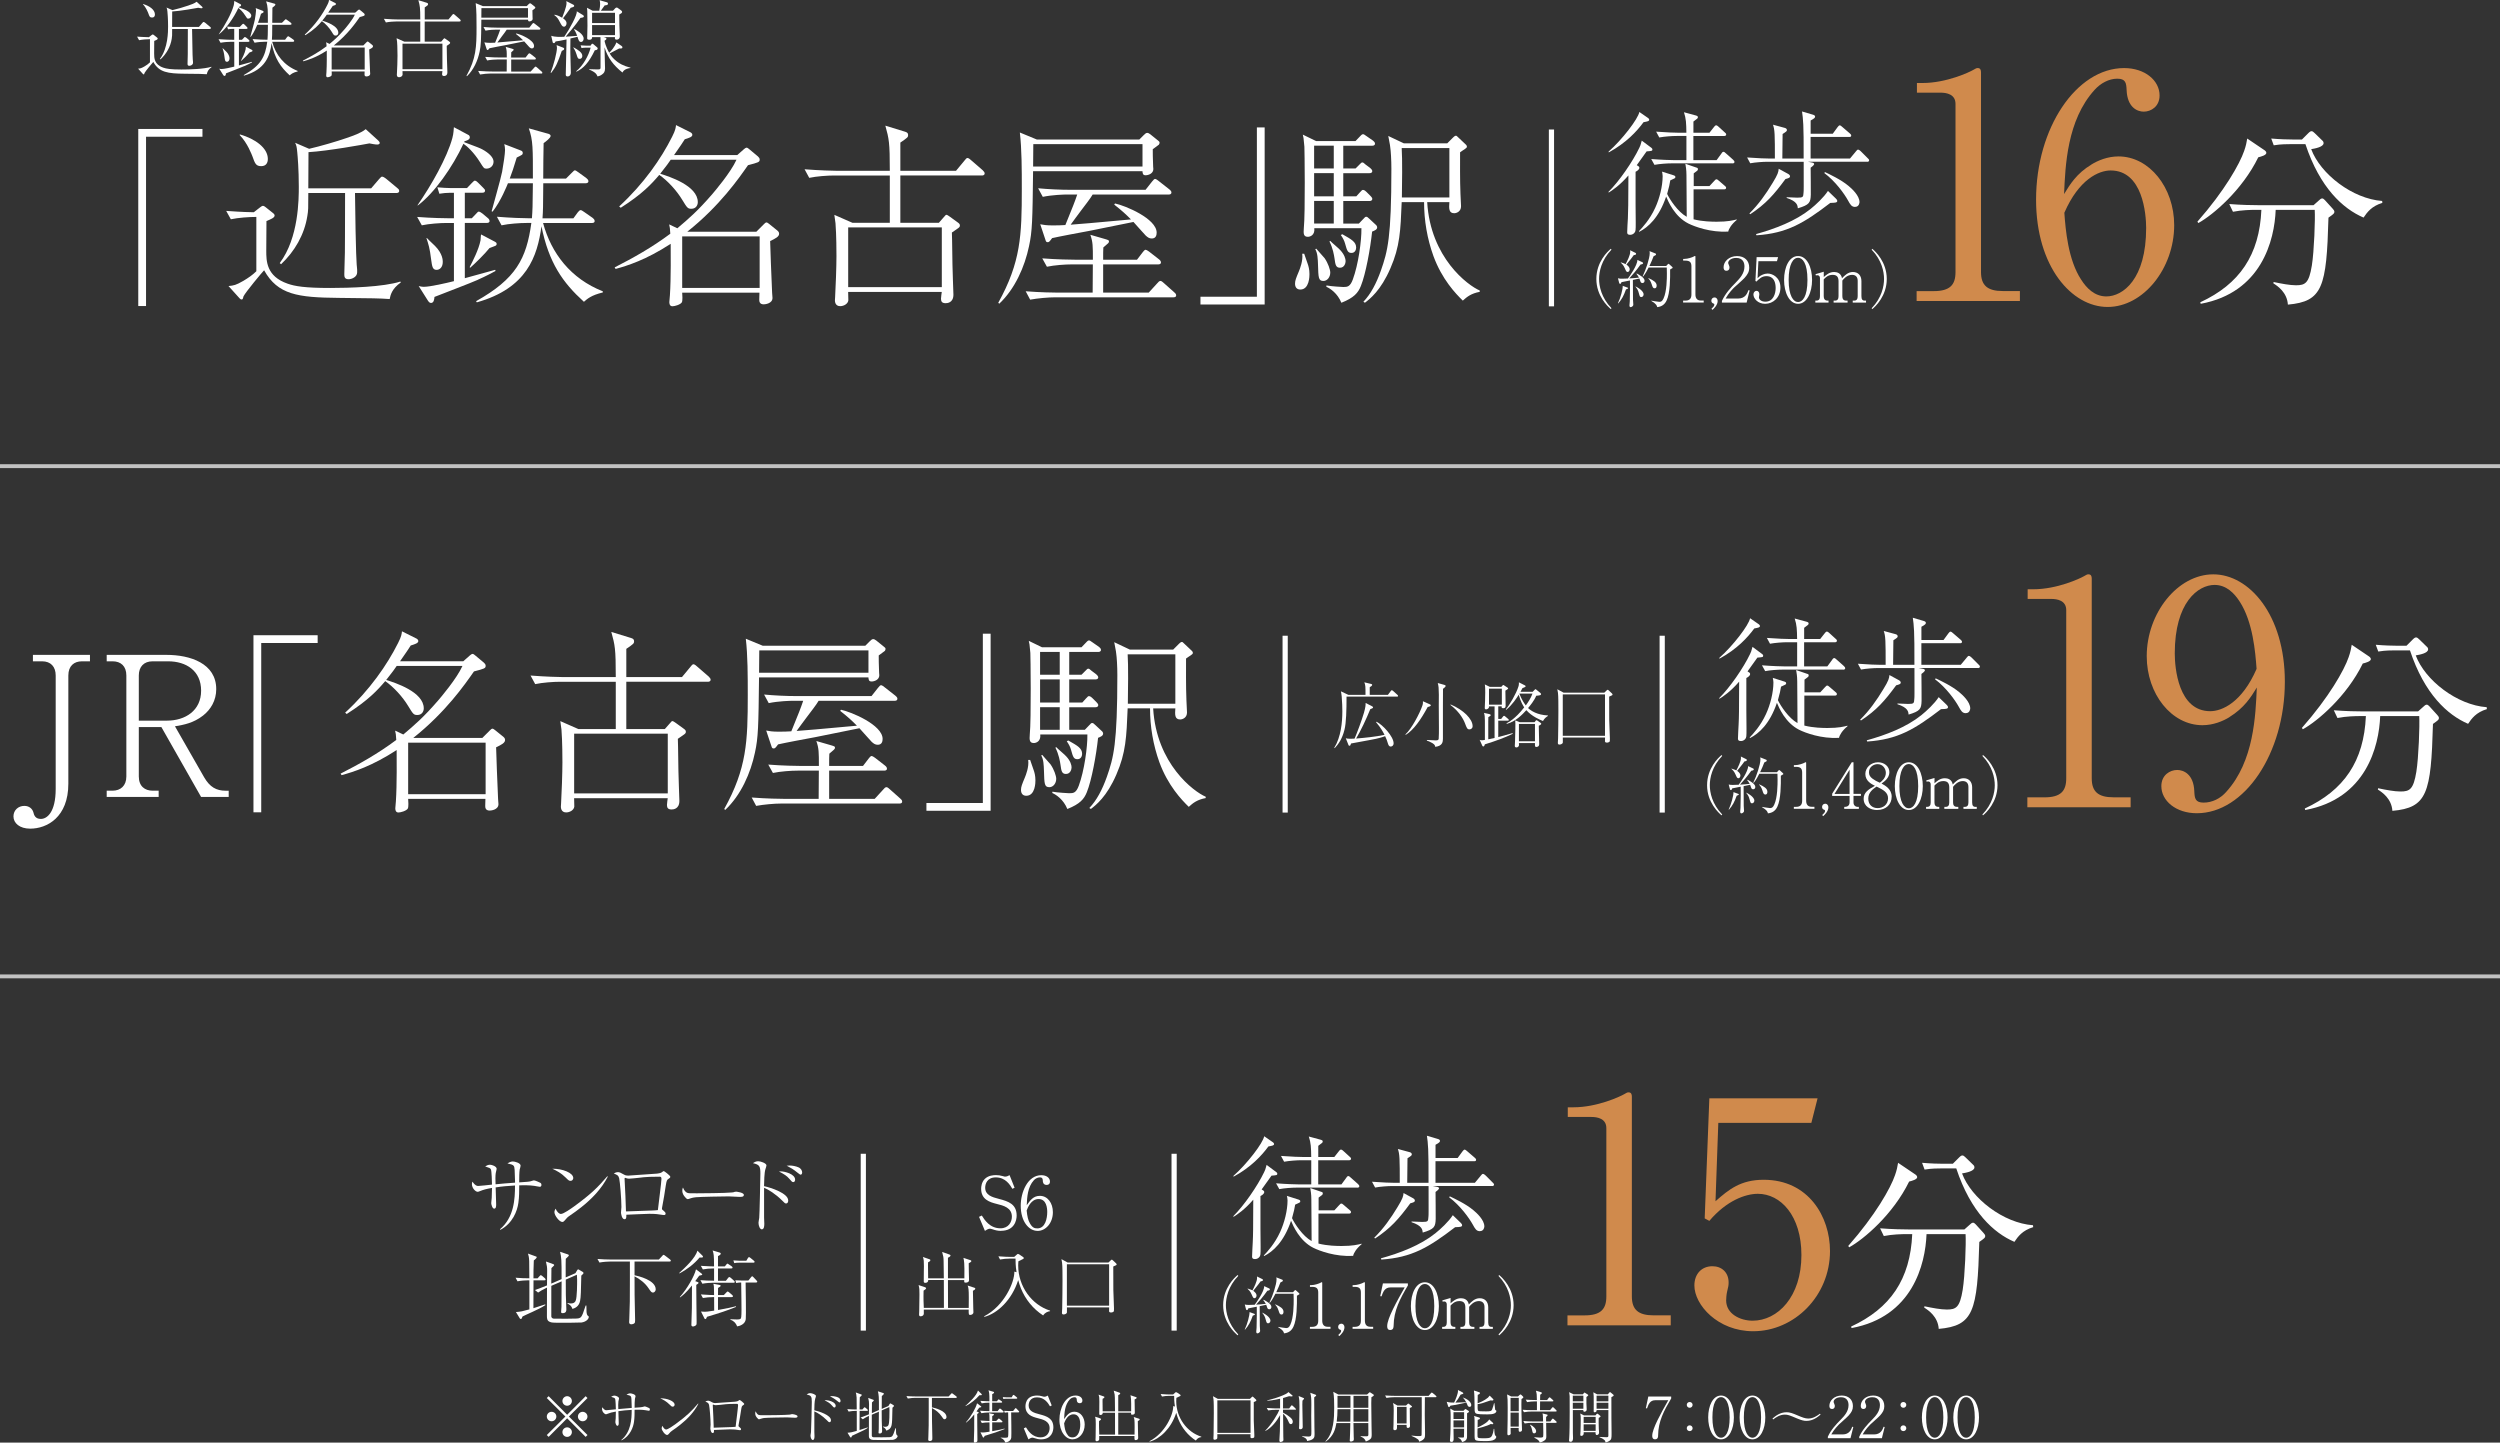 <?xml version="1.0" encoding="UTF-8"?>
<svg id="_レイヤー_2" data-name="レイヤー_2" xmlns="http://www.w3.org/2000/svg" viewBox="0 0 650 375.07">
  <rect x="0" y="0" width="650" height="375.07" fill="#333333" stroke="none"/>
  <defs>
    <style>
      .cls-1 {
        fill: #d08a4c;
      }

      .cls-2 {
        fill: #fff;
      }

      .cls-3 {
        stroke-width: 1.35px;
      }

      .cls-3, .cls-4 {
        fill: none;
        stroke: #fff;
        stroke-miterlimit: 10;
      }

      .cls-4 {
        opacity: .7;
        stroke-width: 1.01px;
      }
    </style>
  </defs>
  <g id="work">
    <g>
      <g>
        <path class="cls-2" d="M363.19,181.12h-13.09c0,3.49-.08,6.8-.53,8.59-.6,2.47-1.62,3.8-2.55,4.82l-.11-.11c1.74-2.8,2.1-6.65,2.1-9.43,0-.91-.04-2.46-.17-3.95-.06-.6-.13-.94-.21-1.3l1.96.93h4.44c0-2.21,0-2.46-.3-3.27l1.74.42c.11.02.3.08.3.26,0,.23-.47.49-.64.59v2h4.72l.72-.96c.09-.13.19-.26.3-.26.13,0,.28.15.36.21l1.08.98c.11.11.19.17.19.3,0,.17-.17.19-.3.19ZM361.6,194.1c-.49,0-.62-.38-.83-1.06-.11-.38-.28-.91-.64-1.64-.43.17-1.47.57-4.06,1.02-.93.17-4.21.76-4.8.89-.13.4-.17.59-.43.59-.15,0-.21-.13-.25-.23l-.68-1.72c.32.08.58.13,1.17.13.08,0,.45,0,1.11-.04.66-1.53,1.83-4.65,2.44-6.72.43-1.53.43-1.98.43-2.55l1.7.87c.13.08.23.15.23.28,0,.19-.08.21-.72.47-1.06,2.63-2.47,5.59-3.68,7.63,2.47-.21,4.95-.45,7.39-.96-.43-.83-.98-1.85-2.19-3.27l.09-.15c1.66.81,4.46,3.89,4.46,5.61,0,.62-.43.85-.74.85Z"/>
        <path class="cls-2" d="M371.19,183.84c-1.79,3.32-3.66,5.97-5.7,7.23l-.08-.13c1.59-1.42,3.72-5.44,4.42-7.52.15-.43.15-.77.13-1.1l1.7.76q.36.15.36.26c0,.32-.68.47-.83.49ZM375.69,178.67c-.3.25-.32.26-.51.43-.02.51-.02.89-.02,4.23v8.77c-.02.68-.02,1.85-2,2.08-.06-.34-.09-.57-.76-.98-.55-.34-1.13-.55-1.42-.64l.02-.17c.23.02,2.1.11,2.29.11.53,0,.72-.11.77-.4.06-.32.06-2.36.06-2.83,0-.6-.04-5.74-.04-5.86,0-.45.02-2.38.02-2.76-.02-1.81-.06-2.21-.28-3.06l1.68.47c.25.08.36.11.36.3,0,.13-.09.23-.17.3ZM382.04,189.64c-.55,0-.7-.38-1.15-1.59-.51-1.36-1.76-3.25-3.78-4.76l.06-.13c3.34,1.42,5.71,3.78,5.71,5.65,0,.6-.47.83-.83.83Z"/>
        <path class="cls-2" d="M386.06,193.55c-.11.34-.17.53-.42.53-.13,0-.21-.11-.25-.21l-.68-1.51c.19.08.3.11.58.11.25,0,.55-.06.78-.09v-4.99c0-1.04-.06-1.49-.23-2.04l1.34.3c.13.04.4.09.4.3,0,.11-.08.19-.19.25-.23.13-.25.15-.42.26-.02.49-.02.76-.02,1.11v4.65c.51-.09,1.21-.25,1.64-.34v-8.22h-1.46c0,.32,0,.36-.13.49-.23.23-.49.3-.62.3-.34,0-.34-.28-.34-.43,0-.3.08-1.64.08-1.93.04-.89.04-1.57.04-2.02,0-.6,0-1.59-.11-2.12l1.3.64h3l.23-.28c.09-.09.19-.21.28-.21s.21.08.34.19l.66.43c.19.11.26.17.26.26,0,.15-.21.28-.72.59,0,1.08.06,2.8.06,3.87,0,.28,0,.7-.64.7-.45,0-.42-.25-.38-.49h-.89v3.27h.76l.43-.55c.11-.15.21-.26.32-.26.09,0,.28.15.34.21l.7.59c.09.08.19.15.19.28,0,.19-.17.19-.28.19h-2.46v4.27c1.1-.3,2.81-.76,3.74-1.04v.19c-1.91.94-4.17,1.79-7.25,2.74ZM390.48,179.06h-3.34v4.16h3.34v-4.16ZM401.19,187.47c-.79-.32-2.93-1.21-4.34-2.83-1.06,1.17-2.78,2.95-5.08,3.57l-.08-.15c.58-.3,1.13-.64,1.64-1.06.74-.59,1.7-1.47,2.96-3.08-.25-.4-.91-1.4-1.42-3.29-.47.76-1.66,2.63-3.27,3.93l-.09-.13c.98-1.13,2.7-4.04,3.29-5.95.04-.08.15-.49.11-1.08l1.55.79s.21.11.21.23c0,.21-.58.4-.83.49-.21.4-.23.43-.51.96h3.17l.45-.47c.19-.19.21-.21.28-.21s.13.04.3.19l.91.74c.09.08.23.19.23.36,0,.28-.25.32-1.25.42-.51,1.27-1.64,2.63-2.12,3.19.74.72,2.36,1.79,5.16,1.93v.13c-.36.23-.87.55-1.29,1.32ZM400.09,188.68v.28l.04,1.87c0,.38.06,2.25.06,2.66,0,.68-.62.72-.74.72-.38,0-.38-.19-.36-1.02h-4.17c0,.08.04.45.02.55-.08.55-.55.59-.66.59-.43,0-.43-.26-.43-.45,0-.17.06-1.02.06-1.21.08-1.91.09-4.38.09-4.44,0-.25,0-.32-.04-.94l1.19.49h3.82l.26-.32c.08-.11.15-.21.25-.21.08,0,.21.09.34.17l.66.47c.09.06.25.19.25.28,0,.23-.57.49-.62.51ZM399.09,188.22h-4.17v4.51h4.17v-4.51ZM395.07,180.33l-.04.04c.7,1.72,1.29,2.53,1.68,3.04.55-.74,1.32-1.91,1.74-3.08h-3.38Z"/>
        <path class="cls-2" d="M419,180.84c-.19.09-.42.19-.62.28l.02,6.12.17,4.8c0,.06,0,.62-.02.68-.09.23-.45.36-.75.36-.08,0-.49,0-.51-.32,0-.17.02-.85.02-1h-10.98c-.02.21.04,1.13,0,1.32-.11.42-.68.51-.89.51-.38,0-.4-.25-.4-.49,0-.17.04-.96.06-1.13.04-2.38.08-4.78.08-7.16,0-1.55,0-3.82-.11-4.65-.06-.38-.11-.68-.17-.96l1.62.89h10.6l.51-.49c.21-.21.26-.26.38-.26.06,0,.11.02.36.26l.7.66c.08.08.19.19.19.32s-.13.21-.25.26ZM417.3,180.54h-10.98v10.77h10.98v-10.77Z"/>
      </g>
      <line class="cls-3" x1="334.14" y1="165.29" x2="334.14" y2="211.27"/>
      <g>
        <g>
          <path class="cls-2" d="M21.31,171.94c-2.07,0-3.54,1.21-3.54,3.69v28.13c0,8.75-5.57,11.69-9.92,11.69-2.73,0-4.35-1.42-4.35-3.19,0-1.62,1.27-2.73,2.83-2.73,1.27,0,2.07.76,2.33,1.62.2.81.51,1.77,1.97,1.77,1.62,0,3.85-1.77,3.85-7.79v-29.5c0-2.28-1.27-3.69-3.54-3.69h-2.38v-1.67h14.83v1.67h-2.07Z"/>
          <path class="cls-2" d="M52.28,207.2l-10.32-18.16h-5.87v12.85c0,2.53,1.57,3.69,3.59,3.69h1.57v1.62h-13.51v-1.62h1.52c2.07,0,3.59-1.26,3.59-3.69v-26.26c0-2.43-1.42-3.69-3.59-3.69h-1.52v-1.67h15.58c6.07,0,12.9,2.18,12.9,8.91,0,2.93-1.42,5.31-3.44,6.88-2.48,1.92-4.91,2.38-7.29,2.78l7.59,13.26c1.47,2.53,3.14,3.49,5.62,3.49h.76v1.62h-7.19ZM43.68,171.94h-4c-2.28,0-3.59,1.42-3.59,3.69v11.74h7.29c4.81,0,8.91-2.63,8.91-7.79s-3.85-7.64-8.6-7.64Z"/>
          <path class="cls-2" d="M65.89,165.16h16.7v2.02h-14.67v44.02h-2.02v-46.04Z"/>
          <path class="cls-2" d="M128.99,194.3c0,.91.35,10.07.51,13.41,0,.2.1,1.16.1,1.37,0,1.47-1.92,1.67-2.28,1.67-1.16,0-1.16-.86-1.16-1.27,0-.25.05-1.47.05-1.77h-20.09c.05.56.15,2.13-.1,2.53-.4.61-1.87,1.01-2.43,1.01-.81,0-.81-.86-.81-1.11,0-.3.15-1.52.15-1.77.3-4.35.2-11.59.2-13.36-6.43,4.2-11.33,5.72-14.32,6.53l-.25-.4c4.86-2.48,9.66-5.16,14.47-8.75-.05-1.32-.15-1.77-.3-2.43l2.13,1.01c2.88-2.43,5.26-4.45,9.11-8.91.56-.66,4.76-5.57,6.27-8.91h-17.1c-.41.66-1.11,1.57-2.73,3.64,2.28.71,9.77,3.09,9.77,7.39,0,.76-.46,1.72-1.67,1.72-.96,0-1.11-.25-2.38-2.33-1.47-2.43-3.79-4.96-5.97-6.48-1.97,2.33-4.45,5.01-10.02,8.55l-.4-.35c6.38-5.87,10.93-12.45,13.76-18.11.91-1.77.96-2.48,1.01-3.04l3.64,1.82c.25.1.61.35.61.71,0,.56-.86.81-1.97,1.16-.61.96-1.01,1.57-2.78,4.1h16.44l1.72-1.52c.15-.15.51-.4.71-.4s.51.25.81.51l2.12,1.77c.25.25.46.46.46.81,0,.66-.3.76-3.04,1.47-2.43,3.49-7.34,10.57-15.79,17.3h17.96l2.02-2.02c.15-.15.4-.4.61-.4s.51.25.71.4l1.82,1.47c.46.35.76.61.76,1.06,0,.76-.86,1.21-2.33,1.92ZM126.26,193.09h-20.14v13.41h20.14v-13.41Z"/>
          <path class="cls-2" d="M183.99,177.25h-21.15v12.3h10.02l1.06-1.21c.66-.71.71-.86.86-.86.25,0,.51.2.96.51l1.82,1.32c.66.46.76.61.76.96,0,.2-.05.4-.41.66-1.21.86-1.32.91-1.67,1.16.05.91.05,1.67.15,8.35,0,.91.25,7.54.25,7.79,0,2.18-1.67,2.23-2.02,2.23-.91,0-1.21-.4-1.21-1.16,0-.25.15-1.52.2-1.77h-24.34c0,.35.05,1.92.05,2.18-.1.91-1.16,1.52-2.12,1.52-1.37,0-1.37-1.32-1.37-1.52,0-.25.05-.71.05-.81.15-2.38.35-8.05.35-10.68,0-5.16-.2-8.05-.25-8.55,0-.2-.3-1.92-.3-2.18l4.71,2.07h9.71v-12.3h-14.42c-1.82,0-4.6.2-6.53.61l-1.21-2.23c3.79.3,7.49.4,8.45.4h13.71c0-7.39-.2-8.25-1.16-11.74l5.11,1.57c.51.15.81.35.81.86,0,.56-.1.66-2.02,1.97v7.34h14.47l2.18-2.63c.3-.4.56-.71.81-.71.3,0,.81.46.91.56l3.04,2.63c.3.3.51.56.51.81,0,.51-.46.56-.76.56ZM173.62,190.76h-24.34v15.53h24.34v-15.53Z"/>
          <path class="cls-2" d="M230.04,169.25c-.1.05-1.06.76-1.57,1.16,0,.96,0,2.23.1,4.55,0,.15.05.46.05.61,0,1.16-1.26,1.62-2.02,1.62s-.76-.56-.81-1.06h-28.44c-.15,12.85-.2,15.58-1.06,19.53-1.11,5.31-3.64,11.08-7.74,14.93l-.25-.25c5.87-10.58,6.12-17.56,6.12-29.6,0-4.91,0-10.32-.51-14.67l4.4,1.82h26.67l1.11-1.11c.41-.4.61-.61.96-.61.25,0,.46.15.76.35l1.82,1.47c.51.4.61.46.61.76,0,.2-.1.35-.2.51ZM233.79,208.92h-30.66c-1.77,0-4.6.25-6.53.61l-1.16-2.18c3.79.3,7.44.35,8.4.35h9.01c0-1.11.05-6.27.05-7.34h-5.41c-1.82,0-4.6.2-6.53.61l-1.21-2.18c3.79.3,7.49.35,8.45.35h4.71c0-3.64,0-4.55-.66-6.48l3.84,1.11c.81.25,1.01.3,1.01.61,0,.35-.15.46-1.47,1.57-.05,1.01-.05,1.21-.05,3.19h8.8l1.47-1.92c.51-.66.66-.66.76-.66.3,0,.86.46.96.51l2.53,1.97c.25.2.51.46.51.81,0,.46-.46.51-.76.51h-14.27v7.34h11.84l2.18-2.38c.3-.35.56-.66.86-.66.15,0,.3,0,.91.56l2.68,2.38c.3.25.51.46.51.81,0,.46-.41.51-.76.51ZM225.79,169.1h-28.38c0,1.06,0,1.57-.05,5.82h28.44v-5.82ZM232.57,182.21h-19.73c-.51.91-2.12,2.99-3.04,4.2-.41.51-2.28,3.09-2.68,3.64,3.29-.25,4.55-.35,15.68-1.37-1.42-1.42-2.23-2.18-4.35-3.85l.2-.3c2.68.56,10.83,3.95,10.83,7.59,0,.66-.2,1.52-1.27,1.52-.66,0-1.06-.3-1.57-.76-.46-.46-2.68-2.99-3.19-3.54-1.67.35-9.71,1.97-11.54,2.33-2.18.4-7.89,1.47-9.61,1.87-.71.96-.81,1.06-1.16,1.06s-.46-.2-.56-.56l-1.37-4.1c.86.15,1.47.3,3.39.3,1.47,0,2.12-.05,3.14-.1,1.97-4.86,2.38-5.82,3.09-7.94h-2.48c-1.01,0-4.05.1-6.48.61l-1.21-2.23c2.63.25,5.77.4,8.4.4h19.53l1.67-2.12c.41-.51.61-.71.81-.71.25,0,.71.35.96.56l2.78,2.18c.2.15.51.46.51.76,0,.56-.56.56-.76.56Z"/>
          <path class="cls-2" d="M257.57,210.8h-16.7v-2.02h14.67v-44.02h2.02v46.04Z"/>
          <path class="cls-2" d="M266.83,206.9c-.96,0-1.37-.66-1.37-1.52,0-.81.25-1.42,1.01-3.24.25-.61,1.11-2.73.86-4.55h.51c.05.2.15.46.91,2.63.2.56.46,1.42.46,2.68,0,.46,0,4-2.38,4ZM285.5,191.82c-.46,4.45-1.67,11.08-2.93,14.17-.71,1.77-1.77,3.04-5.06,4.35-1.01-2.48-2.93-3.74-3.9-4.15v-.35c1.42.25,4.2.4,4.4.4,1.06,0,1.77-.05,2.48-1.97,1.42-3.85,2.28-10.02,2.23-13.31h-12.25c.2,1.87-1.16,2.23-1.67,2.23-1.16,0-1.16-.86-1.06-2.18.41-4.05.2-20.75.15-21.25-.2-2.38-.25-2.48-.41-3.14l3.44,1.67h10.27l1.11-1.16c.56-.61.66-.61.86-.61s.25.05.91.51l1.67,1.16c.15.15.51.4.51.76,0,.51-.46.56-.76.56h-7.49v5.92h3.19l.91-.91c.56-.56.61-.66.86-.66.2,0,.3.05.86.56l1.21.91c.2.2.51.46.51.76,0,.51-.46.56-.76.56h-6.78v6.02h3.39l.96-1.06c.51-.56.56-.61.81-.61.3,0,.71.35.86.51l1.06,1.06c.46.46.46.66.46.76,0,.46-.4.56-.76.56h-6.78v5.87h4.05l1.11-1.16c.51-.56.56-.61.81-.61s.25,0,.91.61l1.52,1.42c.15.1.41.4.41.71,0,.61-.71.86-1.32,1.11ZM275.53,169.51h-5.11v5.92h5.11v-5.92ZM275.53,176.64h-5.11v6.02h5.11v-6.02ZM275.53,183.88h-5.11v5.87h5.11v-5.87ZM272.85,204.67c-1.32,0-1.32-.86-1.42-4.25-.05-1.47-.1-2.99-.71-4l.25-.15c.3.4,1.87,2.07,2.18,2.48.91,1.32,1.47,2.99,1.47,3.74,0,1.21-.81,2.18-1.77,2.18ZM277.15,201.23c-1.06,0-1.21-.76-1.42-2.38-.15-.96-.41-2.63-1.32-4.45l.2-.15c.4.46,2.38,2.07,2.68,2.48,1.01,1.11,1.32,2.18,1.32,2.78,0,.51-.3,1.72-1.47,1.72ZM280.14,197.39c-.96,0-1.16-.56-1.67-2.43-.2-.76-.61-1.52-1.11-2.23l.4-.2c2.43,1.37,3.59,2.02,3.59,3.49,0,.46-.25,1.37-1.21,1.37ZM309.08,209.78c-1.87-1.82-5.41-5.52-7.64-11.59-1.62-4.5-2.43-9.26-2.43-14.02h-5.82c-.3,7.44-.46,11.54-2.93,17.2-2.48,5.77-5.36,7.99-6.63,8.96l-.4-.25c1.92-2.02,3.34-4.71,4.55-8.1,1.77-5.06,2.73-8.6,2.73-26.46,0-2.33-.15-4.71-.3-5.62,0-.46-.46-2.48-.51-2.93l4.05,1.92h11.28l1.52-1.52c.1-.1.46-.46.71-.46.2,0,.25.05.66.46l1.82,1.72c.3.25.4.46.4.66,0,.25-.15.35-.51.61-.2.1-1.11.76-1.26.86,0,2.68-.05,7.03.1,10.83,0,.51.15,2.68.15,3.19,0,1.42-1.21,1.82-1.77,1.82-1.47,0-1.37-1.32-1.26-2.88h-5.77c.86,14.47,10.58,21.66,13.66,22.97v.35c-2.18.4-3.29,1.26-4.4,2.28ZM305.59,170.12h-12.4c.2,2.73.1,9.77.05,12.85h12.35v-12.85Z"/>
        </g>
        <g>
          <path class="cls-1" d="M527.11,207.31h4.45c4.21,0,5.66-1.62,5.66-4.93v-43.75c0-2.51-2.35-2.91-3.88-2.91h-6.15v-2.51h1.46c6.23,0,12.21-2.83,13.18-3.4.57-.32.81-.49,1.13-.49.73,0,.89.49.89,1.13v51.92c0,3.48,1.7,4.93,5.66,4.93h4.45v2.59h-26.85v-2.59Z"/>
          <path class="cls-1" d="M579.67,186.45c-1.7,1.05-4.21,2.1-7.04,2.1-8.01,0-14.48-8.09-14.48-17.95,0-11.16,8.01-21.27,17.31-21.27s18.6,10.51,18.6,27.9c0,18.68-10.51,34.21-22.89,34.21-5.42,0-9.22-3.23-9.22-7.04,0-2.91,2.26-4.21,4.12-4.21,1.62,0,4.29,1.05,4.45,5.58.08,1.78.24,2.91,2.43,2.91s4.37-1.05,5.9-2.83c7.2-7.93,7.6-19.89,7.92-27.09-1.54,2.51-3.23,5.26-7.12,7.68ZM582.34,156.45c-1.38-2.18-3.48-4.37-6.55-4.37-4.29,0-10.35,4.53-10.35,17.79,0,3.72.89,15.04,9.22,15.04,3.07,0,8.25-2.26,12.05-11-.32-4.45-.97-12.21-4.37-17.47Z"/>
          <path class="cls-2" d="M614.32,172.52c-4.17,8.54-11.76,14.98-15.58,17.09l-.25-.35c7.04-7.99,11.01-15.03,12.16-18.4.45-1.26.65-2.26.8-3.22l4.32,2.92c.25.15.65.45.65.8,0,.6-1.31.96-2.11,1.16ZM632.57,188.25c-.5,18.09-1.51,21.76-10.55,22.57-.2-3.17-2.66-4.83-3.77-5.53l.05-.35c2.11.45,4.27.85,5.83.85,2.41,0,3.37-.55,4.12-5.13.6-3.72.9-12.11.75-14.48h-10.15c-.3,7.89-3.67,21.51-19.5,24.43l-.1-.4c10.2-4.72,15.38-12.31,15.88-24.03h-1.46c-1.26,0-3.67.05-5.93.5l-.95-2.01c3.12.25,6.18.3,7.69.3h14.22l1.36-1.21c.3-.3.6-.55.9-.55.25,0,.5.25.7.45l2.01,2.21c.25.25.45.55.45.8,0,.45-.15.55-1.56,1.56ZM641.72,188.2c-5.38-2.31-11.36-7.74-15.13-19.1h-4.02c-2.51,0-3.52.2-4.22.3l-.65-1.76c2.26.2,4.47.25,5.48.25h2.51l1.61-1.61c.45-.45.65-.55.9-.55.3,0,.5.25.85.55l1.86,1.81c.3.25.4.45.4.75,0,1.01-2.31,1.41-3.22,1.56,2.41,6.48,10.76,12.92,18.45,13.47l.05.5c-2.82.85-3.97,2.46-4.88,3.82Z"/>
        </g>
        <g>
          <path class="cls-2" d="M447.61,211.99c-.81-.65-3.77-3.42-3.77-7.84s2.96-7.19,3.77-7.84l.16.23c-2.64,2.74-3.22,5.73-3.22,7.61s.58,4.87,3.22,7.61l-.16.23Z"/>
          <path class="cls-2" d="M455.83,205.22c-.42,0-.52-.37-.6-.63-.08-.29-.15-.42-.19-.55-.45.11-.94.21-1.7.36,0,3.85.02,4.27.03,5.13,0,.21.08,1.13.08,1.3,0,.42-.5.65-.68.65-.28,0-.32-.24-.32-.49,0-.16.08-.84.08-.99.08-1.81.06-4.74.05-5.46-1.65.32-1.85.37-2.2.44-.02.08-.16.45-.32.45-.03,0-.21,0-.28-.23l-.32-1.23c.44.11.66.11,1.1.11.37,0,.91-.02,1.49-.05.42-.57,2.48-3.42,2.46-4.84l1.34.63c.08.05.13.13.13.24s-.03.24-.65.34c-.94,1.36-2.27,2.9-2.93,3.61.84-.05,1.68-.1,2.53-.21-.23-.4-.44-.7-.66-.97l.1-.1c.68.37,2.01,1.08,2.01,1.88,0,.32-.19.6-.53.6ZM451.54,206.89c-.57,1.6-1.05,2.53-2.01,3.63l-.08-.05c.66-1.31,1.3-3.71,1.25-4.52l1.21.44c.11.03.19.08.19.16,0,.1-.11.18-.57.34ZM453.56,197.97c-.44.62-.58.81-1.91,2.46.57.36.86.83.86,1.2,0,.29-.16.71-.54.71-.31,0-.4-.21-.74-.99-.36-.81-.73-1.15-1.04-1.44v-.08c.74.23,1,.36,1.26.47.42-.81,1.2-2.3,1.2-3.24,0-.13-.02-.26-.03-.37l1.42.7c.07.03.13.08.13.21,0,.23-.1.29-.62.37ZM455.52,208.86c-.36,0-.4-.21-.6-.91-.24-.92-.39-1.13-.91-1.81l.03-.05c1.47.73,2.09,1.54,2.09,2.06,0,.39-.26.71-.62.71ZM463.49,201.4c-.28.15-.34.19-.47.29.03,2.28.02,6.12-.92,8.08-.52,1.08-1.33,1.59-2.45,1.7-.06-.36-.18-.81-1.54-1.62v-.06c.32.05,1.8.31,2.1.31.45,0,.76-.16,1.08-.86.88-1.86.88-5.36.88-6.52,0-.7-.02-1.2-.03-1.55h-4.71c-.24.45-.87,1.72-1.46,2.36l-.11-.06c.84-1.68,1.85-4.71,1.85-6.01,0-.34-.03-.42-.06-.55l1.59.63s.11.1.11.16c0,.13-.03.19-.07.24-.05.03-.49.24-.57.31-.29.78-.55,1.42-1.08,2.53h4.36l.37-.4c.13-.13.16-.18.23-.18.03,0,.1.05.21.13l.78.71s.1.15.1.19c0,.08-.08.11-.18.18ZM459,206.58c-.44,0-.53-.31-.78-1.08-.28-.89-.66-1.28-.86-1.47l.06-.1c1.23.57,2.1,1.07,2.1,1.94,0,.1,0,.71-.53.71Z"/>
          <path class="cls-2" d="M466.4,210.3v-.52h.57c1.07,0,1.59-.49,1.59-1.59v-7.29c0-1.05-.37-1.52-1.6-1.52h-.55v-.44h.26c.99,0,2.17-.44,2.48-.62.11-.06.24-.15.34-.15.08,0,.11.08.11.16v9.84c0,.92.37,1.59,1.42,1.59h.73v.52h-5.34Z"/>
          <path class="cls-2" d="M474.03,212.2l-.26-.29c.39-.36.75-.7.75-1.05,0-.16-.06-.26-.15-.28-.41-.13-.63-.34-.63-.78s.32-.83.81-.83c.55,0,.83.45.83.92,0,1.08-.99,1.98-1.34,2.3Z"/>
          <path class="cls-2" d="M481.91,206.94v1.7c0,.74.5,1.15,1.13,1.15h.26v.52h-3.8v-.52c.34,0,1.39,0,1.39-1.18v-1.67h-4.53v-.57l5.1-8.18h.45v8.22h1.93v.52h-1.93ZM480.89,200.12l-3.92,6.3h3.92v-6.3Z"/>
          <path class="cls-2" d="M488.06,210.61c-1.72,0-3.51-.92-3.51-2.93,0-1.64,1.21-2.41,2.93-3.37-.91-.45-2.49-1.26-2.49-3.08,0-1.7,1.51-3.04,3.3-3.04,1.62,0,2.95,1.07,2.95,2.57s-1.28,2.43-2.04,2.96c.99.55,2.64,1.44,2.64,3.42s-1.46,3.46-3.77,3.46ZM487.9,204.51c-.89.62-2.15,1.49-2.15,3.12s1.07,2.48,2.45,2.48,2.69-.89,2.69-2.57c0-1.52-1.23-2.19-2.98-3.03ZM488.16,198.68c-.97,0-2.23.68-2.23,2.12,0,.79.36,1.23.94,1.67.49.37,1.17.74,1.88,1.04.45-.34,1.57-1.18,1.57-2.56,0-1.05-.73-2.27-2.15-2.27Z"/>
          <path class="cls-2" d="M496.29,210.61c-2.28,0-3.64-2.91-3.64-6.22s1.33-6.2,3.64-6.2,3.64,2.91,3.64,6.2-1.36,6.22-3.64,6.22ZM496.29,198.65c-1.23,0-2.45,1.54-2.45,5.75s1.25,5.76,2.45,5.76c1.13,0,2.44-1.33,2.44-5.76s-1.31-5.75-2.44-5.75Z"/>
          <path class="cls-2" d="M510.5,210.3v-.52h.37c.71,0,.92-.47.92-1.18v-3.97c0-.96-.49-1.55-1.46-1.55-1.29,0-2.14,1-2.53,1.49v4.03c0,.63.19,1.18.99,1.18h.37v.52h-3.63v-.52h.36c.71,0,.92-.47.92-1.18v-3.85c0-1.1-.42-1.67-1.55-1.67-1.2,0-1.88.73-2.3,1.18v4.34c0,.63.21,1.18.99,1.18h.26v.52h-3.43v-.52h.29c.71,0,.91-.49.91-1.18v-4.69c0-.32-.21-.73-.6-.73-.03,0-.23,0-.47.06l-.08-.34,2.14-.63v1.38c.66-.58,1.47-1.31,2.7-1.31.7,0,1.8.26,2.04,1.62.68-.7,1.55-1.62,2.83-1.62,1.36,0,2.22.91,2.22,2.36v3.9c0,.83.26,1.18.81,1.18h.39v.52h-3.46Z"/>
          <path class="cls-2" d="M515.42,211.76c2.64-2.74,3.22-5.73,3.22-7.61s-.58-4.87-3.22-7.61l.16-.23c.81.65,3.77,3.43,3.77,7.84s-2.96,7.19-3.77,7.84l-.16-.23Z"/>
        </g>
        <g>
          <path class="cls-2" d="M458.18,170.06c.14.14.25.25.25.39,0,.42-.17.42-1.51.53-.67.98-1.3,1.86-2.56,3.58.53.32.67.39.67.7,0,.49-.7.88-.98,1.02v8.49c0,.74.04,3.96.04,4.63,0,2.18,0,2.39-.39,2.81-.11.11-.46.46-1.02.46s-.81-.14-.81-.63c0-1.02.14-2.63.17-3.65.11-2.25.11-3.16.14-11.16-2.28,2.63-4.17,3.86-5.12,4.46l-.07-.18c2.77-2.74,6.31-7.86,8.03-11.47.25-.49.32-.7.63-1.86l2.53,1.89ZM457.33,162.35c.1.07.25.21.25.42,0,.35-.32.42-1.47.63-1.72,2.35-4.49,5.37-9.05,7.86l-.04-.21c3.54-3.12,7.68-8.52,8-10.31l2.32,1.61ZM478.14,191.85c-4.63.25-8.73-1.3-10.35-2.1-3.61-1.82-5.26-5.75-5.79-7.02-1.86,5.51-4.7,8-6.98,9.16l-.11-.14c.91-.95,2.84-3.02,4.25-6.1,1.12-2.42,1.93-5.61,1.93-8.24,0-.46-.1-.81-.17-1.16l3.09.98c.17.07.39.14.39.42,0,.32-.14.35-1.33.88-.14.88-.32,1.82-.81,3.51.67,1.44,2.77,4.67,5.09,5.96-.03-1.72-.03-9.3-.07-10.84,0-1.4-.18-2.28-.28-2.95l2.84.98c.28.07.42.14.42.42,0,.32-.11.39-1.09,1.09v3.3h4.1l1.23-1.33c.35-.39.42-.42.6-.42.11,0,.21,0,.63.39l1.51,1.3c.18.14.35.28.35.53,0,.32-.28.39-.53.39h-7.93v7.79c2.39.6,4.84.63,6.03.63,2.88,0,4.21-.35,5.19-.6v.14c-1.33,1.09-2.07,2.28-2.21,3.05ZM479.26,174.1h-15.82c-1.23,0-3.19.14-4.49.39l-.84-1.51c2.63.21,5.19.28,5.82.28h3.33v-6.28h-2.53c-1.23,0-3.19.14-4.53.39l-.81-1.51c2.63.21,5.16.28,5.82.28h2.04c-.04-2.49-.07-3.61-.63-5.33l3.09.84c.35.11.53.18.53.46s-.11.35-1.16,1.12v2.91h4.17l1.16-1.47c.35-.46.49-.46.6-.46.21,0,.56.32.63.39l1.61,1.47c.21.14.35.32.35.53,0,.32-.32.39-.53.39h-8v6.28h6.03l1.23-1.68c.14-.25.32-.49.56-.49.18,0,.25.04.63.39l1.89,1.68c.28.25.35.42.35.56,0,.32-.32.39-.53.39Z"/>
          <path class="cls-2" d="M514.27,173.68h-15.44l1.09.21c.25.04.56.14.56.39,0,.28-.67.77-.91.95,0,1.12.07,6.03.04,7.02-.07,2.07-.35,2.63-3.37,3.54-.07-.74-.14-1.79-2.91-2.7v-.18c.42,0,2.35.11,2.74.11,1.54,0,1.58-.14,1.65-1.3.07-.7.04-.91.04-8.03h-9.37c-1.23,0-3.19.14-4.53.39l-.81-1.51c2.63.21,5.16.28,5.82.28h1.4c0-3.26,0-4.53-.07-6.24-.07-1.4-.21-1.89-.42-2.56l3.09.84c.14.04.53.18.53.53,0,.32-.11.39-1.12,1.05,0,1.09,0,1.61-.07,6.38h5.54c.04-9.09-.14-10.24-.42-12.24l2.84.84c.25.07.56.21.56.49,0,.25-.11.46-1.16,1.02v3.44h5.75l1.26-1.72c.18-.21.35-.46.56-.46.17,0,.49.25.63.39l2,1.72c.21.18.35.32.35.56,0,.32-.28.35-.53.35h-10.03v5.61h10.24l1.54-1.86c.25-.32.39-.46.56-.46.21,0,.53.25.67.39l1.86,1.86c.21.21.35.32.35.53,0,.32-.28.39-.53.39ZM493.01,178.17c-2.98,4.07-5.12,6.49-9.16,9.16l-.21-.21c2.39-2.35,4.32-5.09,6.03-7.93,1.4-2.28,1.51-2.84,1.58-3.68l2.39,1.3c.21.11.56.32.56.67s-.32.46-1.19.7ZM506.06,184.27c-.32.07-.42.07-1.4.11-6.91,5.3-11.29,7.89-19.19,8.42l-.11-.32c4.95-1.37,10.24-3.37,14.17-6.52,1.4-1.12,3.44-3.02,4.53-4.7l2.07,2c.21.21.35.39.35.63,0,.28-.28.35-.42.39ZM511.11,185.43c-.91,0-1.26-.63-1.86-1.72-.91-1.65-3.26-4.95-6.14-7.09l.17-.25c1.16.56,4.14,1.93,6.14,3.61.81.67,2.84,2.49,2.84,4.21,0,.11-.07,1.23-1.16,1.23Z"/>
        </g>
        <line class="cls-3" x1="432.17" y1="165.29" x2="432.17" y2="211.27"/>
      </g>
    </g>
    <g>
      <line class="cls-3" x1="403.38" y1="33.67" x2="403.38" y2="79.65"/>
      <g>
        <path class="cls-2" d="M35.94,33.53h16.7v2.02h-14.67v44.02h-2.02v-46.04Z"/>
        <path class="cls-2" d="M101.31,77.75c-3.09-.2-3.79-.2-13.26-.3-10.63-.1-15.84-.81-19.38-7.18-.56.56-4.81,5.67-5.36,6.78-.1.4-.15.81-.46.81-.25,0-.4-.1-.56-.3l-2.88-3.19c1.42-.15,1.87-.2,3.9-1.37,1.27-.76,2.38-1.52,3.34-2.48v-14.12c-1.92,0-4.71.2-6.63.61l-1.21-2.18c1.62.1,3.85.3,7.18.35l1.62-1.26c.35-.25.51-.4.76-.4.3,0,.61.3.76.4l1.97,1.57c.15.15.3.3.3.56,0,.56-1.01.96-2.12,1.42,0,1.06-.05,7.24-.05,7.69,0,2.68,0,6.68,5.57,8.6,1.87.66,4.45,1.11,11.03,1.11,4.96,0,13.86-.25,18.27-1.67l.1.25c-2.33,1.62-2.68,3.29-2.88,4.3ZM67.92,43.2c-1.37,0-1.62-.66-2.28-2.53-.15-.35-1.27-3.49-3.34-5.57l.1-.15c4,1.16,7.24,3.54,7.24,6.38,0,1.01-.46,1.87-1.72,1.87ZM103.03,50.18h-10.73c.2,16.39.41,18.57.56,19.94v.71c0,1.16-1.37,1.77-2.23,1.77-1.06,0-1.11-.66-1.11-1.32,0-1.57.15-4.05.15-5.62.05-1.97,0-4.15.05-15.48h-9.56c0,4.05,0,4.5-.25,5.97-.76,4.86-3.29,9.21-6.83,12.55l-.35-.3c4.96-6.58,4.96-16.7,4.96-19.89,0-4.45-.3-7.89-.4-8.91-.15-1.52-.2-1.72-.56-2.48l3.64,1.57c2.88-.66,7.19-1.92,9.66-2.78,1.77-.61,3.85-1.32,5.06-2.33l3.29,2.99c.2.2.35.4.35.61,0,.3-.35.4-.66.4-.56,0-1.52-.2-2.02-.3-1.57.3-10.68,1.97-15.84,2.28,0,1.47-.05,8.05-.05,9.41h16.34l2.08-2.43c.51-.56.56-.61.81-.61s.76.35.96.51l2.93,2.43c.25.2.51.4.51.76,0,.46-.4.56-.76.56Z"/>
        <path class="cls-2" d="M124.24,72.75c-1.77.81-9.66,3.79-11.28,4.45-.05.61-.15,1.57-.91,1.57-.4,0-.66-.4-.86-.71l-2.33-3.69c.51.1.76.2,1.37.2,1.62,0,5.97-1.01,7.79-1.47v-15.13h-1.82c-1.82,0-4.6.2-6.53.61l-1.21-2.18c3.79.3,7.49.35,8.45.35h1.11v-6.63h-1.01c-.81,0-1.97.1-2.78.25l-.51-1.67c.91.1,2.83.2,3.59.2h4.1l1.26-1.32c.56-.56.61-.61.81-.61.3,0,.71.4.86.56l1.26,1.26c.35.35.51.51.51.76,0,.4-.25.56-.76.56h-4.5v6.63h1.82l1.06-1.11c.51-.56.56-.61.76-.61.3,0,.71.35.96.51l1.32,1.11c.25.2.51.46.51.81,0,.46-.41.51-.76.51h-5.67v14.37c2.73-.76,7.69-2.12,7.89-2.18l.1.3c-.96.51-2.43,1.32-4.6,2.28ZM126.51,43.85c-.66,0-.76-.15-1.67-1.62-1.67-2.68-3.44-4.25-4.35-4.86-2.78,6.02-7.54,12.8-11.84,16.04l-.1-.05c3.59-5.16,7.69-12.4,9.06-17.46.1-.3.3-1.16.4-2.83l3.79,2.02c.15.05.35.3.35.61,0,.66-.96.91-1.37,1.01l-.1.25c3.64,1.37,4.05,1.52,4.71,1.87,1.77.96,2.93,2.13,2.93,3.19s-.81,1.82-1.82,1.82ZM113.56,70.17c-1.11,0-1.21-.86-1.47-2.73-.35-2.99-.71-3.95-1.21-5.52l.1-.05c.35.4.56.56,2.12,2.07,2.02,2.02,2.02,3.79,2.02,4.15,0,1.52-.91,2.07-1.57,2.07ZM128.74,63.94c-.25.1-1.27.51-1.47.56-1.26,1.57-3.74,4-5.01,5.11l-.15-.15c.76-1.47,2.38-4.6,2.83-6.98.05-.25.05-1.32.15-1.52l3.64,1.92c.15.1.4.2.4.56,0,.25-.15.4-.4.51ZM151.81,78.46c-5.52-5.01-9.11-10.12-11.03-19.63-1.06,7.79-3.74,16.09-16.8,19.78l-.2-.3c10.37-5.82,13.1-11.03,14.37-20.34h-1.27c-1.72,0-4.6.2-6.48.61l-1.21-2.23c3.64.3,7.03.4,8.4.4h.71c.15-2.13.2-2.83.25-9.11h-6.48c-.25.61-1.82,4.6-4,7.39l-.25-.1c.1-.46,2.43-8.6,2.73-10.27.35-1.97.76-4.71.76-5.67,0-.61-.1-1.11-.2-1.52l4.2,1.62c.3.1.61.25.61.66,0,.46-.15.51-1.57,1.21-.76,2.58-1.27,4-1.82,5.46h6.02c0-7.74.05-9.92-1.06-13.05l4.91,1.37c.25.05.76.2.76.61,0,.51-1.21,1.42-1.82,1.87-.05,1.67-.1,7.19-.1,9.21h5.92l1.52-1.52c.56-.56.61-.61.76-.61.2,0,.35.05.96.51l2.08,1.52c.2.15.51.46.51.76,0,.51-.46.56-.76.56h-10.98c-.05,6.43-.05,7.13-.2,9.11h8.04l1.11-1.52c.2-.25.51-.61.76-.61s.56.25.96.51l2.18,1.52c.2.2.51.4.51.81,0,.46-.41.51-.76.51h-12.65c2.13,7.89,7.19,14.47,15.53,17.76v.3c-2.99.71-4.05,1.67-4.91,2.43Z"/>
        <path class="cls-2" d="M200.24,62.68c0,.91.35,10.07.51,13.41,0,.2.1,1.16.1,1.37,0,1.47-1.92,1.67-2.28,1.67-1.16,0-1.16-.86-1.16-1.27,0-.25.05-1.47.05-1.77h-20.09c.05.56.15,2.13-.1,2.53-.4.61-1.87,1.01-2.43,1.01-.81,0-.81-.86-.81-1.11,0-.3.15-1.52.15-1.77.3-4.35.2-11.59.2-13.36-6.43,4.2-11.33,5.72-14.32,6.53l-.25-.4c4.86-2.48,9.66-5.16,14.47-8.75-.05-1.32-.15-1.77-.3-2.43l2.13,1.01c2.88-2.43,5.26-4.45,9.11-8.91.56-.66,4.76-5.57,6.27-8.91h-17.1c-.41.66-1.11,1.57-2.73,3.64,2.28.71,9.77,3.09,9.77,7.39,0,.76-.46,1.72-1.67,1.72-.96,0-1.11-.25-2.38-2.33-1.47-2.43-3.79-4.96-5.97-6.48-1.97,2.33-4.45,5.01-10.02,8.55l-.4-.35c6.38-5.87,10.93-12.45,13.76-18.11.91-1.77.96-2.48,1.01-3.04l3.64,1.82c.25.1.61.35.61.71,0,.56-.86.81-1.97,1.16-.61.96-1.01,1.57-2.78,4.1h16.44l1.72-1.52c.15-.15.51-.4.71-.4s.51.25.81.51l2.12,1.77c.25.25.46.46.46.81,0,.66-.3.76-3.04,1.47-2.43,3.49-7.34,10.57-15.79,17.3h17.96l2.02-2.02c.15-.15.4-.4.61-.4s.51.25.71.4l1.82,1.47c.46.35.76.61.76,1.06,0,.76-.86,1.21-2.33,1.92ZM197.51,61.46h-20.14v13.41h20.14v-13.41Z"/>
        <path class="cls-2" d="M255.24,45.62h-21.15v12.3h10.02l1.06-1.21c.66-.71.71-.86.86-.86.25,0,.51.2.96.51l1.82,1.32c.66.46.76.61.76.96,0,.2-.05.4-.41.66-1.21.86-1.32.91-1.67,1.16.05.91.05,1.67.15,8.35,0,.91.25,7.54.25,7.79,0,2.18-1.67,2.23-2.02,2.23-.91,0-1.21-.4-1.21-1.16,0-.25.15-1.52.2-1.77h-24.34c0,.35.05,1.92.05,2.18-.1.91-1.16,1.52-2.12,1.52-1.37,0-1.37-1.32-1.37-1.52,0-.25.05-.71.05-.81.15-2.38.35-8.05.35-10.68,0-5.16-.2-8.05-.25-8.55,0-.2-.3-1.92-.3-2.18l4.71,2.07h9.71v-12.3h-14.42c-1.82,0-4.6.2-6.53.61l-1.21-2.23c3.79.3,7.49.4,8.45.4h13.71c0-7.39-.2-8.25-1.16-11.74l5.11,1.57c.51.15.81.35.81.86,0,.56-.1.66-2.02,1.97v7.34h14.47l2.18-2.63c.3-.4.56-.71.81-.71.3,0,.81.46.91.56l3.04,2.63c.3.3.51.56.51.81,0,.51-.46.56-.76.56ZM244.87,59.13h-24.34v15.53h24.34v-15.53Z"/>
        <path class="cls-2" d="M301.29,37.63c-.1.05-1.06.76-1.57,1.16,0,.96,0,2.23.1,4.55,0,.15.05.46.05.61,0,1.16-1.26,1.62-2.02,1.62s-.76-.56-.81-1.06h-28.44c-.15,12.85-.2,15.58-1.06,19.53-1.11,5.31-3.64,11.08-7.74,14.93l-.25-.25c5.87-10.58,6.12-17.56,6.12-29.6,0-4.91,0-10.32-.51-14.67l4.4,1.82h26.67l1.11-1.11c.41-.4.61-.61.96-.61.25,0,.46.15.76.35l1.82,1.47c.51.4.61.46.61.76,0,.2-.1.35-.2.51ZM305.03,77.3h-30.66c-1.77,0-4.6.25-6.53.61l-1.16-2.18c3.79.3,7.44.35,8.4.35h9.01c0-1.11.05-6.27.05-7.34h-5.41c-1.82,0-4.6.2-6.53.61l-1.21-2.18c3.79.3,7.49.35,8.45.35h4.71c0-3.64,0-4.55-.66-6.48l3.84,1.11c.81.25,1.01.3,1.01.61,0,.35-.15.46-1.47,1.57-.05,1.01-.05,1.21-.05,3.19h8.8l1.47-1.92c.51-.66.66-.66.76-.66.3,0,.86.46.96.51l2.53,1.97c.25.2.51.46.51.81,0,.46-.46.51-.76.51h-14.27v7.34h11.84l2.18-2.38c.3-.35.56-.66.86-.66.15,0,.3,0,.91.56l2.68,2.38c.3.25.51.46.51.81,0,.46-.41.51-.76.51ZM297.04,37.48h-28.38c0,1.06,0,1.57-.05,5.82h28.44v-5.82ZM303.82,50.58h-19.73c-.51.91-2.12,2.99-3.04,4.2-.41.51-2.28,3.09-2.68,3.64,3.29-.25,4.55-.35,15.68-1.37-1.42-1.42-2.23-2.18-4.35-3.85l.2-.3c2.68.56,10.83,3.95,10.83,7.59,0,.66-.2,1.52-1.27,1.52-.66,0-1.06-.3-1.57-.76-.46-.46-2.68-2.99-3.19-3.54-1.67.35-9.71,1.97-11.54,2.33-2.18.4-7.89,1.47-9.61,1.87-.71.96-.81,1.06-1.16,1.06s-.46-.2-.56-.56l-1.37-4.1c.86.15,1.47.3,3.39.3,1.47,0,2.12-.05,3.14-.1,1.97-4.86,2.38-5.82,3.09-7.94h-2.48c-1.01,0-4.05.1-6.48.61l-1.21-2.23c2.63.25,5.77.4,8.4.4h19.53l1.67-2.12c.41-.51.61-.71.81-.71.25,0,.71.35.96.56l2.78,2.18c.2.15.51.46.51.76,0,.56-.56.56-.76.56Z"/>
        <path class="cls-2" d="M328.82,79.17h-16.7v-2.02h14.67v-44.02h2.02v46.04Z"/>
        <path class="cls-2" d="M338.08,75.28c-.96,0-1.37-.66-1.37-1.52,0-.81.25-1.42,1.01-3.24.25-.61,1.11-2.73.86-4.55h.51c.05.2.15.46.91,2.63.2.56.46,1.42.46,2.68,0,.46,0,4-2.38,4ZM356.75,60.2c-.46,4.45-1.67,11.08-2.93,14.17-.71,1.77-1.77,3.04-5.06,4.35-1.01-2.48-2.93-3.74-3.9-4.15v-.35c1.42.25,4.2.4,4.4.4,1.06,0,1.77-.05,2.48-1.97,1.42-3.85,2.28-10.02,2.23-13.31h-12.25c.2,1.87-1.16,2.23-1.67,2.23-1.16,0-1.16-.86-1.06-2.18.41-4.05.2-20.75.15-21.25-.2-2.38-.25-2.48-.41-3.14l3.44,1.67h10.27l1.11-1.16c.56-.61.66-.61.86-.61s.25.05.91.51l1.67,1.16c.15.15.51.4.51.76,0,.51-.46.56-.76.56h-7.49v5.92h3.19l.91-.91c.56-.56.61-.66.86-.66.2,0,.3.05.86.56l1.21.91c.2.2.51.46.51.76,0,.51-.46.56-.76.56h-6.78v6.02h3.39l.96-1.06c.51-.56.56-.61.81-.61.3,0,.71.35.86.51l1.06,1.06c.46.46.46.66.46.76,0,.46-.4.56-.76.56h-6.78v5.87h4.05l1.11-1.16c.51-.56.56-.61.81-.61s.25,0,.91.61l1.52,1.42c.15.1.41.4.41.71,0,.61-.71.86-1.32,1.11ZM346.78,37.88h-5.11v5.92h5.11v-5.92ZM346.78,45.02h-5.11v6.02h5.11v-6.02ZM346.78,52.25h-5.11v5.87h5.11v-5.87ZM344.1,73.05c-1.32,0-1.32-.86-1.42-4.25-.05-1.47-.1-2.99-.71-4l.25-.15c.3.4,1.87,2.07,2.18,2.48.91,1.32,1.47,2.99,1.47,3.74,0,1.21-.81,2.18-1.77,2.18ZM348.4,69.61c-1.06,0-1.21-.76-1.42-2.38-.15-.96-.41-2.63-1.32-4.45l.2-.15c.4.46,2.38,2.07,2.68,2.48,1.01,1.11,1.32,2.18,1.32,2.78,0,.51-.3,1.72-1.47,1.72ZM351.39,65.76c-.96,0-1.16-.56-1.67-2.43-.2-.76-.61-1.52-1.11-2.23l.4-.2c2.43,1.37,3.59,2.02,3.59,3.49,0,.46-.25,1.37-1.21,1.37ZM380.33,78.16c-1.87-1.82-5.41-5.52-7.64-11.59-1.62-4.5-2.43-9.26-2.43-14.02h-5.82c-.3,7.44-.46,11.54-2.93,17.2-2.48,5.77-5.36,7.99-6.63,8.96l-.4-.25c1.92-2.02,3.34-4.71,4.55-8.1,1.77-5.06,2.73-8.6,2.73-26.46,0-2.33-.15-4.71-.3-5.62,0-.46-.46-2.48-.51-2.93l4.05,1.92h11.28l1.52-1.52c.1-.1.46-.46.71-.46.2,0,.25.05.66.46l1.82,1.72c.3.25.4.46.4.66,0,.25-.15.35-.51.61-.2.1-1.11.76-1.26.86,0,2.68-.05,7.03.1,10.83,0,.51.15,2.68.15,3.19,0,1.42-1.21,1.82-1.77,1.82-1.47,0-1.37-1.32-1.26-2.88h-5.77c.86,14.47,10.58,21.66,13.66,22.97v.35c-2.18.4-3.29,1.26-4.4,2.28ZM376.84,38.49h-12.4c.2,2.73.1,9.77.05,12.85h12.35v-12.85Z"/>
      </g>
      <g>
        <path class="cls-1" d="M498.32,75.69h4.45c4.21,0,5.66-1.62,5.66-4.93V27c0-2.51-2.35-2.91-3.88-2.91h-6.15v-2.51h1.46c6.23,0,12.21-2.83,13.18-3.4.57-.32.81-.49,1.13-.49.73,0,.89.49.89,1.13v51.92c0,3.48,1.7,4.93,5.66,4.93h4.45v2.59h-26.85v-2.59Z"/>
        <path class="cls-1" d="M543.77,42.77c1.7-1.05,4.21-2.1,7.04-2.1,8.01,0,14.48,8.09,14.48,17.87,0,11.24-8.01,21.27-17.31,21.27s-18.6-10.43-18.6-27.9c0-18.68,10.51-34.21,22.89-34.21,5.42,0,9.22,3.23,9.22,7.12,0,2.91-2.26,4.21-4.12,4.21-1.62,0-4.29-1.05-4.45-5.66-.08-1.78-.24-2.91-2.43-2.91s-4.37,1.21-5.9,2.91c-7.2,7.93-7.6,19.81-7.93,27.09,1.54-2.51,3.23-5.34,7.12-7.68ZM541.1,72.7c1.37,2.18,3.48,4.37,6.55,4.37,4.29,0,10.35-4.45,10.35-17.79,0-3.64-.89-14.96-9.22-14.96-3.07,0-8.25,2.26-12.05,11,.32,4.45.97,12.21,4.37,17.39Z"/>
        <path class="cls-2" d="M587.15,40.9c-4.17,8.54-11.76,14.98-15.58,17.09l-.25-.35c7.04-7.99,11.01-15.03,12.16-18.4.45-1.26.65-2.26.8-3.22l4.32,2.92c.25.15.65.45.65.8,0,.6-1.31.96-2.11,1.16ZM605.4,56.63c-.5,18.09-1.51,21.76-10.55,22.57-.2-3.17-2.66-4.83-3.77-5.53l.05-.35c2.11.45,4.27.85,5.83.85,2.41,0,3.37-.55,4.12-5.13.6-3.72.9-12.11.75-14.48h-10.15c-.3,7.89-3.67,21.51-19.5,24.43l-.1-.4c10.2-4.72,15.38-12.31,15.88-24.03h-1.46c-1.26,0-3.67.05-5.93.5l-.96-2.01c3.12.25,6.18.3,7.69.3h14.22l1.36-1.21c.3-.3.6-.55.9-.55.25,0,.5.25.7.45l2.01,2.21c.25.25.45.55.45.8,0,.45-.15.55-1.56,1.56ZM614.54,56.58c-5.38-2.31-11.36-7.74-15.13-19.1h-4.02c-2.51,0-3.52.2-4.22.3l-.65-1.76c2.26.2,4.47.25,5.48.25h2.51l1.61-1.61c.45-.45.65-.55.9-.55.3,0,.5.25.85.55l1.86,1.81c.3.25.4.45.4.75,0,1.01-2.31,1.41-3.22,1.56,2.41,6.48,10.76,12.92,18.45,13.47l.05.5c-2.81.85-3.97,2.46-4.88,3.82Z"/>
      </g>
      <g>
        <path class="cls-2" d="M418.82,80.36c-.81-.65-3.77-3.42-3.77-7.84s2.96-7.19,3.77-7.84l.16.23c-2.64,2.74-3.22,5.73-3.22,7.61s.58,4.87,3.22,7.61l-.16.23Z"/>
        <path class="cls-2" d="M427.04,73.6c-.42,0-.52-.37-.6-.63-.08-.29-.15-.42-.19-.55-.45.11-.94.21-1.7.36,0,3.85.02,4.27.03,5.13,0,.21.08,1.13.08,1.3,0,.42-.5.65-.68.65-.28,0-.32-.24-.32-.49,0-.16.08-.84.08-.99.08-1.81.06-4.74.05-5.46-1.65.32-1.85.37-2.2.44-.02.08-.16.45-.32.45-.03,0-.21,0-.28-.23l-.32-1.23c.44.11.66.11,1.1.11.37,0,.91-.02,1.49-.05.42-.57,2.48-3.42,2.46-4.84l1.34.63c.08.05.13.13.13.24s-.03.24-.65.34c-.94,1.36-2.27,2.9-2.93,3.61.84-.05,1.68-.1,2.53-.21-.23-.4-.44-.7-.66-.97l.1-.1c.68.37,2.01,1.08,2.01,1.88,0,.32-.19.6-.53.6ZM422.75,75.26c-.57,1.6-1.05,2.53-2.01,3.63l-.08-.05c.66-1.31,1.3-3.71,1.25-4.52l1.21.44c.11.03.19.08.19.16,0,.1-.11.18-.57.34ZM424.77,66.34c-.44.62-.58.81-1.91,2.46.57.36.86.83.86,1.2,0,.29-.16.71-.54.71-.31,0-.4-.21-.74-.99-.36-.81-.73-1.15-1.04-1.44v-.08c.74.23,1,.36,1.26.47.42-.81,1.2-2.3,1.2-3.24,0-.13-.02-.26-.03-.37l1.42.7c.07.03.13.08.13.21,0,.23-.1.29-.62.37ZM426.73,77.24c-.36,0-.4-.21-.6-.91-.24-.92-.39-1.13-.91-1.81l.03-.05c1.47.73,2.09,1.54,2.09,2.06,0,.39-.26.71-.62.71ZM434.7,69.78c-.28.15-.34.19-.47.29.03,2.28.02,6.12-.92,8.08-.52,1.08-1.33,1.59-2.44,1.7-.07-.36-.18-.81-1.54-1.62v-.06c.32.05,1.8.31,2.1.31.45,0,.76-.16,1.08-.86.88-1.86.88-5.36.88-6.52,0-.7-.02-1.2-.03-1.55h-4.71c-.24.45-.87,1.72-1.46,2.36l-.11-.06c.84-1.68,1.85-4.71,1.85-6.01,0-.34-.03-.42-.06-.55l1.59.63s.11.1.11.16c0,.13-.03.19-.07.24-.05.03-.49.24-.57.31-.29.78-.55,1.42-1.08,2.53h4.36l.37-.4c.13-.13.16-.18.23-.18.03,0,.1.05.21.13l.78.71s.1.15.1.19c0,.08-.08.11-.18.18ZM430.21,74.96c-.44,0-.53-.31-.78-1.08-.28-.89-.66-1.28-.86-1.47l.06-.1c1.23.57,2.1,1.07,2.1,1.94,0,.1,0,.71-.53.71Z"/>
        <path class="cls-2" d="M437.61,78.68v-.52h.57c1.07,0,1.59-.49,1.59-1.59v-7.29c0-1.05-.37-1.52-1.6-1.52h-.55v-.44h.26c.99,0,2.17-.44,2.48-.62.11-.06.24-.15.34-.15.08,0,.11.08.11.16v9.84c0,.92.37,1.59,1.42,1.59h.73v.52h-5.34Z"/>
        <path class="cls-2" d="M445.24,80.57l-.26-.29c.39-.36.75-.7.75-1.05,0-.16-.06-.26-.15-.28-.41-.13-.63-.34-.63-.78s.32-.83.81-.83c.55,0,.83.45.83.92,0,1.08-.99,1.98-1.34,2.3Z"/>
        <path class="cls-2" d="M454.13,78.68h-6.43v-.44c.94-2.01,2.2-3.35,3.66-4.84,1.02-1.04,2.2-2.33,2.2-4.11,0-.84-.29-2.23-2.14-2.23-1.41,0-2.09.76-2.09,1.28,0,.16.08.37.15.49.19.44.19.62.19.74,0,.57-.36.83-.79.83-.57,0-.75-.4-.75-.91,0-1.47,1.38-2.91,3.51-2.91,1.93,0,3.16,1.17,3.16,3,0,1.08-.39,1.73-1.2,2.66-.39.45-2.38,2.19-2.77,2.56-.21.21-1.41,1.42-2.17,2.82h3.24c1.91,0,2.41-1.39,2.7-2.19l.31.08-.79,3.19Z"/>
        <path class="cls-2" d="M458.93,78.99c-1.93,0-3.04-1.41-3.04-2.43,0-.5.32-.94.83-.94.39,0,.71.34.71.89,0,.21-.11.66-.11.78,0,.57.6,1.15,1.68,1.15,2.06,0,2.67-2.09,2.67-3.55,0-1.36-.4-3.09-2.41-3.09-1.13,0-1.81.63-2.61,1.42l-.24-.18.31-6.18h5.58l-.29,1.05h-4.83l-.21,4.42c.36-.36.63-.62,1.25-.89.52-.23.99-.32,1.39-.32,1.25,0,3.3,1.02,3.3,3.63s-1.89,4.24-3.98,4.24Z"/>
        <path class="cls-2" d="M467.5,78.99c-2.28,0-3.64-2.91-3.64-6.22s1.33-6.2,3.64-6.2,3.64,2.91,3.64,6.2-1.36,6.22-3.64,6.22ZM467.5,67.02c-1.23,0-2.45,1.54-2.45,5.75s1.25,5.76,2.45,5.76c1.13,0,2.44-1.33,2.44-5.76s-1.31-5.75-2.44-5.75Z"/>
        <path class="cls-2" d="M481.71,78.68v-.52h.37c.71,0,.92-.47.92-1.18v-3.97c0-.96-.49-1.55-1.46-1.55-1.29,0-2.14,1-2.53,1.49v4.03c0,.63.19,1.18.99,1.18h.37v.52h-3.63v-.52h.36c.71,0,.92-.47.92-1.18v-3.85c0-1.1-.42-1.67-1.55-1.67-1.2,0-1.88.73-2.3,1.18v4.34c0,.63.21,1.18.99,1.18h.26v.52h-3.43v-.52h.29c.71,0,.91-.49.91-1.18v-4.69c0-.32-.21-.73-.6-.73-.03,0-.23,0-.47.06l-.08-.34,2.14-.63v1.38c.66-.58,1.47-1.31,2.7-1.31.7,0,1.8.26,2.04,1.62.68-.7,1.55-1.62,2.83-1.62,1.36,0,2.22.91,2.22,2.36v3.9c0,.83.26,1.18.81,1.18h.39v.52h-3.46Z"/>
        <path class="cls-2" d="M486.63,80.14c2.64-2.74,3.22-5.73,3.22-7.61s-.58-4.87-3.22-7.61l.16-.23c.81.65,3.77,3.43,3.77,7.84s-2.96,7.19-3.77,7.84l-.16-.23Z"/>
      </g>
      <g>
        <path class="cls-2" d="M429.38,38.44c.14.14.25.25.25.39,0,.42-.17.42-1.51.53-.67.98-1.3,1.86-2.56,3.58.53.32.67.39.67.7,0,.49-.7.88-.98,1.02v8.49c0,.74.04,3.96.04,4.63,0,2.18,0,2.39-.39,2.81-.11.11-.46.46-1.02.46s-.81-.14-.81-.63c0-1.02.14-2.63.18-3.65.1-2.25.1-3.16.14-11.16-2.28,2.63-4.17,3.86-5.12,4.46l-.07-.18c2.77-2.74,6.31-7.86,8.03-11.47.25-.49.32-.7.63-1.86l2.53,1.89ZM428.54,30.72c.1.07.25.21.25.42,0,.35-.32.42-1.47.63-1.72,2.35-4.49,5.37-9.05,7.86l-.04-.21c3.54-3.12,7.68-8.52,8-10.31l2.32,1.61ZM449.34,60.22c-4.63.25-8.73-1.3-10.35-2.1-3.61-1.82-5.26-5.75-5.79-7.02-1.86,5.51-4.7,8-6.98,9.16l-.11-.14c.91-.95,2.84-3.02,4.25-6.1,1.12-2.42,1.93-5.61,1.93-8.24,0-.46-.1-.81-.17-1.16l3.09.98c.17.07.39.14.39.42,0,.32-.14.35-1.33.88-.14.88-.32,1.82-.81,3.51.67,1.44,2.77,4.67,5.09,5.96-.03-1.72-.03-9.3-.07-10.84,0-1.4-.18-2.28-.28-2.95l2.84.98c.28.07.42.14.42.42,0,.32-.11.39-1.09,1.09v3.3h4.1l1.23-1.33c.35-.39.42-.42.6-.42.11,0,.21,0,.63.39l1.51,1.3c.18.14.35.28.35.53,0,.32-.28.39-.53.39h-7.93v7.79c2.39.6,4.84.63,6.03.63,2.88,0,4.21-.35,5.19-.6v.14c-1.33,1.09-2.07,2.28-2.21,3.05ZM450.47,42.47h-15.82c-1.23,0-3.19.14-4.49.39l-.84-1.51c2.63.21,5.19.28,5.82.28h3.33v-6.28h-2.53c-1.23,0-3.19.14-4.53.39l-.81-1.51c2.63.21,5.16.28,5.82.28h2.04c-.04-2.49-.07-3.61-.63-5.33l3.09.84c.35.11.53.18.53.46s-.11.35-1.16,1.12v2.91h4.17l1.16-1.47c.35-.46.49-.46.6-.46.21,0,.56.32.63.39l1.61,1.47c.21.14.35.32.35.53,0,.32-.32.39-.53.39h-8v6.28h6.03l1.23-1.68c.14-.25.32-.49.56-.49.18,0,.25.04.63.39l1.89,1.68c.28.25.35.42.35.56,0,.32-.32.39-.53.39Z"/>
        <path class="cls-2" d="M485.47,42.05h-15.44l1.09.21c.25.04.56.14.56.39,0,.28-.67.77-.91.95,0,1.12.07,6.03.04,7.02-.07,2.07-.35,2.63-3.37,3.54-.07-.74-.14-1.79-2.91-2.7v-.18c.42,0,2.35.11,2.74.11,1.54,0,1.58-.14,1.65-1.3.07-.7.04-.91.04-8.03h-9.37c-1.23,0-3.19.14-4.53.39l-.81-1.51c2.63.21,5.16.28,5.82.28h1.4c0-3.26,0-4.53-.07-6.24-.07-1.4-.21-1.89-.42-2.56l3.09.84c.14.04.53.18.53.53,0,.32-.11.39-1.12,1.05,0,1.09,0,1.61-.07,6.38h5.54c.04-9.09-.14-10.24-.42-12.24l2.84.84c.25.07.56.21.56.49,0,.25-.11.46-1.16,1.02v3.44h5.75l1.26-1.72c.18-.21.35-.46.56-.46.18,0,.49.25.63.39l2,1.72c.21.18.35.32.35.56,0,.32-.28.35-.53.35h-10.03v5.61h10.24l1.54-1.86c.25-.32.39-.46.56-.46.21,0,.53.25.67.39l1.86,1.86c.21.21.35.32.35.53,0,.32-.28.39-.53.39ZM464.22,46.54c-2.98,4.07-5.12,6.49-9.16,9.16l-.21-.21c2.39-2.35,4.32-5.09,6.03-7.93,1.4-2.28,1.51-2.84,1.58-3.68l2.39,1.3c.21.11.56.32.56.67s-.32.46-1.19.7ZM477.27,52.65c-.32.07-.42.07-1.4.11-6.91,5.3-11.29,7.89-19.19,8.42l-.11-.32c4.95-1.37,10.24-3.37,14.17-6.52,1.4-1.12,3.44-3.02,4.53-4.7l2.07,2c.21.21.35.39.35.63,0,.28-.28.35-.42.39ZM482.32,53.8c-.91,0-1.26-.63-1.86-1.72-.91-1.65-3.26-4.95-6.14-7.09l.17-.25c1.16.56,4.14,1.93,6.14,3.61.81.67,2.84,2.49,2.84,4.21,0,.11-.07,1.23-1.16,1.23Z"/>
      </g>
      <g>
        <path class="cls-2" d="M53.79,19.3c-1.32-.09-1.62-.09-5.66-.13-4.53-.04-6.76-.35-8.27-3.07-.24.24-2.05,2.42-2.29,2.89-.04.17-.06.35-.19.35-.11,0-.17-.04-.24-.13l-1.23-1.36c.6-.06.8-.09,1.66-.58.54-.32,1.01-.65,1.42-1.06v-6.02c-.82,0-2.01.09-2.83.26l-.52-.93c.69.04,1.64.13,3.07.15l.69-.54c.15-.11.22-.17.32-.17.13,0,.26.13.32.17l.84.67c.06.06.13.13.13.24,0,.24-.43.41-.91.6,0,.45-.02,3.09-.02,3.28,0,1.14,0,2.85,2.38,3.67.8.28,1.9.48,4.71.48,2.12,0,5.92-.11,7.79-.71l.04.11c-.99.69-1.14,1.4-1.23,1.84ZM39.54,4.56c-.58,0-.69-.28-.97-1.08-.06-.15-.54-1.49-1.42-2.38l.04-.06c1.71.5,3.09,1.51,3.09,2.72,0,.43-.19.8-.73.8ZM54.52,7.54h-4.58c.09,7,.17,7.92.24,8.51v.3c0,.5-.58.76-.95.76-.45,0-.47-.28-.47-.56,0-.67.06-1.73.06-2.4.02-.84,0-1.77.02-6.61h-4.08c0,1.73,0,1.92-.11,2.55-.32,2.07-1.4,3.93-2.92,5.35l-.15-.13c2.12-2.81,2.12-7.12,2.12-8.49,0-1.9-.13-3.37-.17-3.8-.06-.65-.09-.73-.24-1.06l1.55.67c1.23-.28,3.07-.82,4.12-1.19.76-.26,1.64-.56,2.16-.99l1.4,1.27c.09.09.15.17.15.26,0,.13-.15.17-.28.17-.24,0-.65-.09-.86-.13-.67.13-4.56.84-6.76.97,0,.63-.02,3.43-.02,4.02h6.97l.88-1.04c.22-.24.24-.26.35-.26s.32.15.41.22l1.25,1.04c.11.09.22.17.22.32,0,.19-.17.24-.32.24Z"/>
        <path class="cls-2" d="M63.56,17.17c-.75.35-4.12,1.62-4.81,1.9-.02.26-.06.67-.39.67-.17,0-.28-.17-.37-.3l-.99-1.58c.22.04.32.09.58.09.69,0,2.55-.43,3.33-.63v-6.46h-.78c-.78,0-1.96.09-2.79.26l-.52-.93c1.62.13,3.2.15,3.61.15h.47v-2.83h-.43c-.35,0-.84.04-1.19.11l-.22-.71c.39.04,1.21.09,1.53.09h1.75l.54-.56c.24-.24.26-.26.35-.26.13,0,.3.17.37.24l.54.54c.15.15.22.22.22.32,0,.17-.11.24-.32.24h-1.92v2.83h.78l.45-.47c.22-.24.24-.26.32-.26.13,0,.3.15.41.22l.56.47c.11.09.22.19.22.35,0,.19-.17.22-.32.22h-2.42v6.13c1.17-.32,3.28-.91,3.37-.93l.04.13c-.41.22-1.04.56-1.96.97ZM64.54,4.84c-.28,0-.32-.06-.71-.69-.71-1.14-1.47-1.81-1.86-2.07-1.19,2.57-3.22,5.46-5.05,6.84l-.04-.02c1.53-2.2,3.28-5.29,3.87-7.45.04-.13.13-.5.17-1.21l1.62.86c.06.02.15.13.15.26,0,.28-.41.39-.58.43l-.04.11c1.55.58,1.73.65,2.01.8.76.41,1.25.91,1.25,1.36s-.35.78-.78.78ZM59.01,16.06c-.47,0-.52-.37-.63-1.17-.15-1.27-.3-1.68-.52-2.35l.04-.02c.15.17.24.24.91.89.86.86.86,1.62.86,1.77,0,.65-.39.89-.67.89ZM65.49,13.41c-.11.04-.54.22-.63.24-.54.67-1.6,1.71-2.14,2.18l-.06-.06c.32-.63,1.01-1.96,1.21-2.98.02-.11.02-.56.06-.65l1.55.82c.06.04.17.09.17.24,0,.11-.06.17-.17.22ZM75.33,19.6c-2.35-2.14-3.89-4.32-4.71-8.38-.45,3.33-1.6,6.87-7.17,8.44l-.09-.13c4.43-2.48,5.59-4.71,6.13-8.68h-.54c-.73,0-1.96.09-2.76.26l-.52-.95c1.55.13,3,.17,3.58.17h.3c.06-.91.09-1.21.11-3.89h-2.76c-.11.26-.78,1.96-1.71,3.15l-.11-.04c.04-.19,1.04-3.67,1.17-4.38.15-.84.32-2.01.32-2.42,0-.26-.04-.48-.09-.65l1.79.69c.13.04.26.11.26.28,0,.19-.07.22-.67.52-.32,1.1-.54,1.71-.78,2.33h2.57c0-3.3.02-4.23-.45-5.57l2.09.58c.11.02.32.09.32.26,0,.22-.52.6-.78.8-.02.71-.04,3.07-.04,3.93h2.53l.65-.65c.24-.24.26-.26.32-.26.09,0,.15.02.41.22l.88.65c.09.06.22.19.22.32,0,.22-.19.24-.32.24h-4.69c-.02,2.74-.02,3.04-.09,3.89h3.43l.48-.65c.09-.11.22-.26.32-.26s.24.11.41.22l.93.65c.09.09.22.17.22.35,0,.19-.17.22-.32.22h-5.4c.91,3.37,3.07,6.18,6.63,7.58v.13c-1.27.3-1.73.71-2.09,1.04Z"/>
        <path class="cls-2" d="M95.99,12.87c0,.39.15,4.3.22,5.72,0,.09.04.5.04.58,0,.63-.82.71-.97.71-.5,0-.5-.37-.5-.54,0-.11.02-.63.02-.76h-8.57c.02.24.06.91-.04,1.08-.17.26-.8.43-1.04.43-.34,0-.34-.37-.34-.48,0-.13.06-.65.06-.76.13-1.86.09-4.94.09-5.7-2.74,1.79-4.84,2.44-6.11,2.79l-.11-.17c2.07-1.06,4.12-2.2,6.17-3.74-.02-.56-.06-.76-.13-1.04l.91.43c1.23-1.04,2.25-1.9,3.89-3.8.24-.28,2.03-2.38,2.68-3.8h-7.3c-.17.28-.47.67-1.17,1.55.97.3,4.17,1.32,4.17,3.15,0,.32-.19.73-.71.73-.41,0-.47-.11-1.01-.99-.63-1.04-1.62-2.12-2.55-2.76-.84.99-1.9,2.14-4.28,3.65l-.17-.15c2.72-2.5,4.66-5.31,5.87-7.73.39-.76.41-1.06.43-1.3l1.55.78c.11.04.26.15.26.3,0,.24-.37.35-.84.5-.26.41-.43.67-1.19,1.75h7.02l.73-.65c.06-.06.22-.17.3-.17s.22.11.35.22l.91.76c.11.11.19.19.19.35,0,.28-.13.32-1.29.63-1.04,1.49-3.13,4.51-6.74,7.38h7.67l.86-.86c.06-.06.17-.17.26-.17s.22.11.3.17l.78.63c.19.15.32.26.32.45,0,.32-.37.52-.99.82ZM94.82,12.35h-8.59v5.72h8.59v-5.72Z"/>
        <path class="cls-2" d="M119.45,5.59h-9.03v5.25h4.28l.45-.52c.28-.3.3-.37.37-.37.11,0,.22.09.41.22l.78.56c.28.19.32.26.32.41,0,.09-.02.17-.17.28-.52.37-.56.39-.71.5.02.39.02.71.06,3.56,0,.39.11,3.22.11,3.33,0,.93-.71.95-.86.95-.39,0-.52-.17-.52-.5,0-.11.06-.65.09-.76h-10.38c0,.15.02.82.02.93-.04.39-.5.65-.91.65-.58,0-.58-.56-.58-.65,0-.11.02-.3.02-.35.07-1.01.15-3.43.15-4.56,0-2.2-.09-3.43-.11-3.65,0-.09-.13-.82-.13-.93l2.01.89h4.15v-5.25h-6.15c-.78,0-1.96.09-2.79.26l-.52-.95c1.62.13,3.2.17,3.61.17h5.85c0-3.15-.09-3.52-.5-5.01l2.18.67c.22.06.34.15.34.37,0,.24-.04.28-.86.84v3.13h6.17l.93-1.12c.13-.17.24-.3.35-.3.13,0,.35.19.39.24l1.29,1.12c.13.13.22.24.22.35,0,.22-.19.24-.32.24ZM115.03,11.36h-10.38v6.63h10.38v-6.63Z"/>
        <path class="cls-2" d="M139.1,2.18s-.45.32-.67.5c0,.41,0,.95.04,1.94,0,.06.02.19.02.26,0,.5-.54.69-.86.69s-.32-.24-.35-.45h-12.13c-.06,5.48-.09,6.65-.45,8.33-.47,2.27-1.55,4.73-3.3,6.37l-.11-.11c2.5-4.51,2.61-7.49,2.61-12.63,0-2.09,0-4.4-.22-6.26l1.88.78h11.38l.47-.48c.17-.17.26-.26.41-.26.11,0,.19.06.32.15l.78.63c.22.17.26.19.26.32,0,.09-.04.15-.09.22ZM140.69,19.11h-13.08c-.76,0-1.96.11-2.79.26l-.5-.93c1.62.13,3.17.15,3.58.15h3.84c0-.47.02-2.68.02-3.13h-2.31c-.78,0-1.96.09-2.79.26l-.52-.93c1.62.13,3.2.15,3.61.15h2.01c0-1.55,0-1.94-.28-2.76l1.64.48c.35.11.43.13.43.26,0,.15-.06.19-.63.67-.02.43-.02.52-.02,1.36h3.76l.63-.82c.22-.28.28-.28.32-.28.13,0,.37.19.41.22l1.08.84c.11.09.22.19.22.35,0,.19-.19.22-.32.22h-6.09v3.13h5.05l.93-1.01c.13-.15.24-.28.37-.28.06,0,.13,0,.39.24l1.14,1.01c.13.11.22.19.22.35,0,.19-.17.22-.32.22ZM137.28,2.12h-12.11c0,.45,0,.67-.02,2.48h12.13v-2.48ZM140.17,7.71h-8.42c-.22.39-.91,1.27-1.3,1.79-.17.22-.97,1.32-1.14,1.55,1.4-.11,1.94-.15,6.69-.58-.6-.6-.95-.93-1.86-1.64l.09-.13c1.14.24,4.62,1.68,4.62,3.24,0,.28-.09.65-.54.65-.28,0-.45-.13-.67-.32-.19-.19-1.14-1.27-1.36-1.51-.71.15-4.15.84-4.92.99-.93.17-3.37.63-4.1.8-.3.41-.35.45-.5.45s-.19-.09-.24-.24l-.58-1.75c.37.06.63.13,1.45.13.63,0,.91-.02,1.34-.04.84-2.07,1.02-2.48,1.32-3.39h-1.06c-.43,0-1.73.04-2.76.26l-.52-.95c1.12.11,2.46.17,3.58.17h8.33l.71-.91c.17-.22.26-.3.35-.3.11,0,.3.15.41.24l1.19.93c.09.06.22.19.22.32,0,.24-.24.24-.32.24Z"/>
        <path class="cls-2" d="M146.06,13.24c-1.06,3.11-1.55,4.19-2.74,5.7l-.17-.06c.82-1.94,1.66-5.29,1.66-6.46,0-.19-.04-.5-.09-.69l1.73.67c.15.06.24.15.24.28,0,.28-.26.39-.63.56ZM150.92,4.66c-1.14,1.73-3.69,4.71-3.84,4.88.3-.02,2.44-.17,2.98-.22-.35-1.01-.63-1.43-.8-1.66l.09-.11c.47.26,2.4,1.27,2.4,2.5,0,.45-.28.86-.65.86-.54,0-.67-.43-.95-1.34l-1.84.43c-.04,2.14-.02,3.15-.02,3.74.02.78.13,4.88.13,5.1,0,.82-.5,1.04-.84,1.04-.48,0-.48-.35-.48-.5,0-.78.11-4.12.11-4.81s.06-3.69.09-4.32c-1.32.3-2.16.45-2.83.52-.19.35-.28.45-.48.45-.09,0-.26-.06-.3-.26l-.37-1.66c.97.35,2.25.3,3.39.26,1.34-1.92,3.46-5.79,3.24-6.63l1.66,1.01c.17.11.19.22.19.32,0,.24-.22.3-.88.39ZM148.4,2.01c-1.04,1.47-1.38,1.94-2.01,2.74.45.35.91.69.91,1.3,0,.43-.26.89-.67.89s-.6-.3-1.1-1.27c-.41-.78-.63-1.17-1.42-1.75l.04-.09c.3.04.93.13,2.01.78.19-.5,1.14-2.79,1.14-3.78,0-.15-.04-.39-.06-.54l1.83.93c.13.06.22.15.22.3,0,.22-.15.3-.88.5ZM150.75,15.31c-.5,0-.58-.26-.86-1.19-.04-.15-.34-1.08-.82-1.73l.04-.09c1.23.69,2.29,1.34,2.29,2.25,0,.37-.22.76-.65.76ZM154.66,13.06c-1.58,3.26-2.96,4.73-4.81,5.59l-.02-.15c1.75-1.4,3.2-3.99,3.74-6.11h-1.19c-.35,0-.84.04-1.19.11l-.22-.71c.39.04,1.21.09,1.53.09h1.04l.24-.35c.06-.11.15-.17.24-.17.11,0,.19.09.26.13l.97.82c.11.09.15.17.15.28,0,.39-.43.45-.73.47ZM161.8,18.83c-2.27-1.84-3.74-3.69-4.62-6.52,0,.37.02.78.02,1.14.02.69.11,4.3.11,4.36,0,.91-.39,1.25-.63,1.43-.28.24-.69.52-1.32.63-.26-.58-.45-1.06-2.2-1.79l.04-.09c.41.02,1.81.06,2.01.06.67,0,.93,0,.93-.45v-6.91c0-.78,0-.86-.02-1.04h-2.18c0,.24.02.69-.73.69-.52,0-.54-.24-.54-.43,0-.5.07-2.74.07-3.2,0-.56-.04-2.98-.04-3.48,0-.32-.02-.84-.09-1.21l1.49.78h1.71c.15-.6.22-1.38.22-1.77,0-.32-.04-.71-.13-.97l1.9.54c.19.06.28.19.28.35,0,.37-.39.41-.86.45-.15.22-.86,1.21-1.01,1.4h3.15l.6-.65c.09-.09.24-.19.37-.19s.24.06.32.13l.88.65c.13.09.22.22.22.37,0,.26-.28.41-.75.67,0,.22.04,2.74.04,2.81.02.45.11,2.55.11,2.83,0,.65-.39.89-.84.89-.39,0-.5-.19-.41-.65h-2.98l.37.09c.24.06.39.19.39.3,0,.22-.26.41-.5.54,0,.15.32,1.62,1.21,3.13.37-.3,1.53-1.62,1.86-2.7l1.36.93c.17.11.22.22.22.39,0,.28-.35.3-.84.26-.82.45-1.66.89-2.48,1.3.17.3.54.89,1.23,1.53,1.19,1.12,2.46,1.73,4.17,2.16v.09c-1.51.22-1.83.76-2.07,1.17ZM159.9,3.32h-5.96v2.68h5.96v-2.68ZM159.9,6.52h-5.96v2.61h5.96v-2.61Z"/>
      </g>
    </g>
    <g>
      <g>
        <path class="cls-2" d="M142.65,373.59l-.48-.48,4.83-4.81-4.83-4.81.48-.48,4.81,4.83,4.81-4.83.48.48-4.83,4.81,4.83,4.81-.48.48-4.81-4.83-4.81,4.83ZM144.65,368.3c0,.67-.55,1.23-1.23,1.23s-1.25-.55-1.25-1.23.56-1.23,1.25-1.23,1.23.56,1.23,1.23ZM148.69,364.26c0,.65-.53,1.23-1.23,1.23s-1.23-.56-1.23-1.23.56-1.25,1.23-1.25,1.23.56,1.23,1.25ZM148.69,372.34c0,.67-.53,1.25-1.23,1.25s-1.23-.56-1.23-1.25.56-1.23,1.23-1.23,1.23.56,1.23,1.23ZM152.74,368.3c0,.67-.55,1.23-1.25,1.23s-1.23-.55-1.23-1.23.56-1.23,1.23-1.23,1.25.56,1.25,1.23Z"/>
        <path class="cls-2" d="M161.55,374.39c2.52-2.12,2.69-5.37,2.69-7.82-1.41.09-2.29.15-3.46.34,0,.48.09,2.6.09,3.03,0,.3,0,.77-.36.77-.33,0-.52-.79-.52-.98,0-.15.07-.85.09-.98.03-.55.04-1.4.04-1.74-1.01.18-1.51.31-2.17.58-.24.09-.3.12-.4.12-.37,0-1.02-.64-1.02-1.37,0-.21.04-.33.07-.45.54.74.82.77,1.07.77.21,0,2.09-.19,2.45-.24-.02-.43-.04-2.48-.21-2.75-.12-.21-.24-.25-1.01-.5.16-.1.47-.31.86-.31.34,0,1.19.3,1.19.73,0,.07-.03.19-.04.22-.09.33-.18.65-.18,1.48,0,.12.01.71.03,1.07,1.51-.15,1.72-.16,3.49-.3-.06-2.32-.06-2.75-.24-3-.16-.22-.5-.3-1.13-.45.19-.12.61-.34.95-.34s1.41.25,1.41.76c0,.1-.13.59-.16.68-.07.48-.09,1.44-.09,2.3,1.28-.09,1.77-.12,2.02-.19.53-.16.55-.16.62-.16.24,0,1.1.42,1.13.43.16.09.21.24.21.37,0,.27-.18.34-.28.34-.16,0-.83-.15-.98-.16-.86-.13-1.81-.12-2.72-.1,0,1.04,0,2.09-.15,3.13-.19,1.44-1.01,3.67-3.22,4.83l-.07-.12Z"/>
        <path class="cls-2" d="M175.4,365.23c0,.1-.07.5-.5.5-.27,0-.39-.12-.85-.58-.82-.82-1.56-1.19-2.39-1.59,1.8-.03,3.74.73,3.74,1.66ZM181.58,364.98c-1.11,2.18-2.84,3.96-4.75,5.48-.68.55-1.28.97-2.05,1.5-.43.3-.47.36-.95.91-.1.12-.21.22-.4.22-.49,0-1.4-1.13-1.4-1.75,0-.25.12-.45.21-.62.27.61.65.95.95.95.47,0,1.86-.98,2.41-1.38,3.21-2.35,4.22-3.43,5.89-5.36l.09.06Z"/>
        <path class="cls-2" d="M184.07,364.18c.36,0,.56.12,1.17.46.22.13.45.16.71.16.13,0,4.71-.31,5.17-.36.64-.07.8-.21.91-.28.19-.15.21-.16.27-.16.19,0,1.1.8,1.16.91.01.03.03.07.03.12,0,.15-.07.19-.33.37-.25.16-.33.25-.47,1.19-.27,1.8-.31,2.02-.67,3.98-.01.03-.01.09-.01.15,0,.13.04.18.3.37.21.18.36.31.36.52,0,.24-.24.24-.28.24-.03,0-.13-.01-.27-.03-.71-.12-1.2-.19-2.38-.19-.65,0-3.52.15-4.1.16.01.4.03.8-.33.8-.5,0-.62-1.08-.62-1.17,0-.16.07-.86.07-1.01,0-1.46-.25-4.47-.4-5.12-.13-.53-.39-.64-.97-.86.16-.1.39-.24.68-.24ZM185.55,370.96s.01.21.01.24c.67-.03,3.93-.13,4.68-.16.45-.01.74-.04,1.02-.07.09-.88.64-5.05.64-5.58,0-.34-.13-.39-.34-.39h-.07c-2.89,0-3,.16-4.44.28-.09,0-.94.07-.95.07-.12,0-.21-.01-.31-.04-.12-.04-.37-.12-.37-.12-.1,0-.1.13-.1.19l.15,3.04.09,2.54Z"/>
        <path class="cls-2" d="M197.35,367.9c.21.06.36.06,1.66.06.27,0,5.18-.03,6.22-.15.28-.03.3-.03.47-.1.09-.03.18-.04.28-.04.07,0,1.38.15,1.38.58,0,.36-.39.36-.79.36-.22,0-1.62-.09-1.93-.09-.89,0-5.09.07-5.82.15-.18.01-.61.06-1.02.21-.28.1-.36.13-.46.13s-.19,0-.55-.43c-.1-.12-.43-.5-.43-1.07,0-.21.02-.39.12-.58.19.53.52.89.86.98Z"/>
        <path class="cls-2" d="M216.05,369.24c0,.4-.19.53-.37.53-.21,0-.24-.04-.74-.55-1.14-1.14-2.46-1.96-3.21-2.26-.01.24-.01,5.08,0,5.33,0,.19.04.92.04,1.07,0,.31,0,1.04-.45,1.04-.34,0-.59-.65-.59-1.17,0-.15.1-.68.13-.88.06-.34.21-7.59.21-7.9,0-1.37-.16-1.62-1.34-1.89.18-.12.49-.34.93-.34.48,0,1.49.37,1.49.74,0,.15-.13.5-.18.65-.22.65-.24,2.3-.25,3.06,1.26.27,4.32,1.28,4.32,2.55ZM214.73,364.04c.67,0,2.55.46,2.55,1.48,0,.16-.09.43-.31.43s-.27-.06-.76-.62c-.43-.5-.88-.77-1.83-1.28.03,0,.25-.01.34-.01ZM216.27,362.99c.52,0,1.19.13,1.62.33.46.19.65.61.65.89,0,.15-.04.42-.25.42-.12,0-.16-.03-.58-.36-.79-.64-1.19-.85-1.93-1.25.21-.03.33-.03.49-.03Z"/>
        <path class="cls-2" d="M225.43,366.82h-1.93c0,1.66-.02,3.33-.02,4.99.4-.13,1.87-.59,2.09-.68l.06.12c-.65.45-1.54.86-2.26,1.19-1.1.49-1.47.68-1.84.86-.15.4-.18.45-.31.45-.09,0-.16-.07-.19-.13l-.68-1.11c.95-.07,1.1-.12,2.41-.48v-5.2h-.21c-.54,0-1.35.06-1.92.18l-.34-.64c.91.07,1.69.1,2.46.1-.02-2.32-.02-2.41-.03-3.09-.03-.73-.13-1.05-.22-1.34l1.35.49c.19.07.22.07.22.16,0,.15-.36.45-.52.58-.06,1.5-.06,2-.06,3.19h.74l.34-.39c.09-.1.15-.18.22-.18s.21.1.27.15l.45.39c.07.07.15.15.15.24,0,.13-.13.15-.24.15ZM232.02,374.36c-.27.04-3,.04-3.5.04-1.59,0-1.77,0-2.15-.18-.42-.19-.46-.55-.46-.99,0-.82.01-4.38.01-5.11-.67.31-1.23.64-1.59.89l-.58-.46c.3-.09.98-.33,2.17-.82,0-.42.03-2.27.03-2.64,0-.58-.04-.91-.22-1.63l1.28.46c.09.03.19.07.19.18,0,.09-.06.13-.49.53-.02.45-.03,2.39-.03,2.78l1.84-.8c.02-3.56-.04-3.9-.27-4.88l1.35.45c.09.03.22.09.22.18s-.06.15-.15.24c-.12.13-.36.36-.4.39-.02.62-.03,1.07-.02,3.33l1.74-.76.3-.5c.12-.16.13-.18.18-.18.07,0,.15.04.19.07l.65.39s.12.07.12.18c0,.13-.04.16-.39.48-.06,2.72-.07,3.86-.22,4.53-.22,1.07-1,1.31-1.37,1.43-.21-.67-.7-.86-.88-.94v-.12c.25.04.39.07.56.07.65,0,.82-.31.89-.5.25-.61.25-3,.25-3.79,0-.21-.03-.56-.04-.85l-1.99.88c0,.43.02,2.33.02,2.73,0,.24.09,2.39.09,2.6,0,.19,0,.67-.65.67-.18,0-.28-.03-.28-.22,0-.15.04-.8.06-.92.01-.73.01-1.65.03-4.54l-1.84.8c0,.62-.01,5.34,0,5.49.04.31.33.36.45.37.09.01,1.97.01,2.24.01,2.03,0,2.15-.04,2.36-.13.28-.1.4-.33.61-.82.1-.27.15-.39.49-1.41h.13c0,.18.01.99.03,1.17.02.18.06.55.28.7.12.07.13.09.13.16,0,.21-.28.86-1.38,1.01Z"/>
        <path class="cls-2" d="M248.56,363.46h-6.26v2.45c.61.13,3.79.85,3.79,2.54,0,.28-.24.56-.49.56-.28,0-.4-.19-.8-.79-.61-.91-1.51-1.62-2.49-2.12,0,3,0,3.41.09,7.17,0,.24.01.33.01.68,0,.33-.03.45-.13.53-.15.13-.34.19-.52.19-.42,0-.42-.27-.42-.42,0-.09.03-.52.03-.61.1-2.57.1-3.22.1-7.04v-3.16h-3.52c-.31,0-1.2.04-1.92.18l-.36-.64c.77.06,1.71.1,2.48.1h8.49l.61-.65c.15-.16.18-.19.24-.19.07,0,.22.12.28.16l.86.65c.06.06.15.13.15.22,0,.16-.16.16-.22.16Z"/>
        <path class="cls-2" d="M254.66,362.75c-1,1.17-2.23,2.11-3.58,2.84l-.06-.07c1.04-.95,2.91-2.67,3.25-3.99l.88.86c.06.06.13.15.13.22,0,.19-.28.16-.62.15ZM254.6,365.99c-.3.4-.46.64-.71.98l.33.12c.22.09.25.09.25.18,0,.07-.04.12-.07.15-.04.04-.27.18-.33.22-.02.92.06,5.49.06,6.52,0,.46,0,.53-.06.64-.09.13-.4.28-.59.28-.28,0-.28-.24-.28-.31,0-.43.07-2.54.09-3.01s.01-.83.01-4.01c-1.02,1.29-1.72,1.83-2.11,2.12l-.06-.06c1.34-1.48,2.64-3.82,2.9-4.96l.89.68c.16.13.22.16.22.22,0,.13-.06.13-.53.24ZM260.73,367.25h-3.67c-.52,0-1.34.06-1.9.18l-.36-.64c.73.06,1.44.09,2.45.1v-2.2c-.76,0-1.53.07-2,.18l-.36-.64c1.23.09,2.35.1,2.36.1,0-2.12-.06-2.27-.25-2.85l1.25.37c.16.04.21.1.21.19,0,.19-.21.31-.49.45-.01.3,0,1.59,0,1.84h1.22l.25-.31c.1-.13.15-.19.22-.19.04,0,.07.01.28.16l.46.31c.07.06.16.13.16.24,0,.13-.13.15-.24.15h-2.36v2.2h1.41l.39-.49c.1-.13.15-.18.22-.18.1,0,.25.13.3.16l.53.48c.09.09.15.15.15.22,0,.15-.13.16-.24.16ZM256,373.34c-.12.3-.16.42-.33.42-.09,0-.12-.06-.19-.22l-.56-1.13c.1,0,.58.04.68.04.13,0,.64-.03,1.68-.21,0-.39-.01-2.08-.01-2.42-.76,0-1.53.07-2,.16l-.36-.64c1.22.1,2.35.12,2.36.12-.01-1.51-.01-1.68-.13-2.02l1.02.19c.13.03.28.04.28.18,0,.1-.19.22-.46.37,0,.28,0,.85-.01,1.28h1.04l.45-.46c.16-.18.19-.18.24-.18.07,0,.21.1.28.16l.5.43c.07.06.16.15.16.24,0,.13-.12.16-.24.16h-2.43c0,.61-.01,1.74,0,2.3,1.74-.31,2.51-.49,3.19-.67l.04.12c-1.53.62-2.91,1.08-5.2,1.77ZM264.76,367.22h-1.86c.02.97.1,5.95.03,6.55-.1.94-1.14,1.25-1.54,1.29-.25-.7-.79-1.08-1.22-1.19l.03-.09c.18,0,1.04.04,1.14.04.48,0,.64-.06.73-.21.1-.15.1-1.26.1-1.54,0-.56,0-1.13-.01-1.69-.01-1.05-.03-2.11-.04-3.16-.19,0-.59.01-.89.09l-.15-.49c.22.01.8.04,1.05.04h1.28l.43-.53c.16-.21.18-.22.25-.22.04,0,.1.03.24.18l.5.53c.13.13.16.16.16.24,0,.13-.1.16-.24.16ZM264.27,363.67h-2.58c-.24,0-.58.01-.82.07l-.15-.49c.27.01.83.06,1.05.06h1.26l.25-.43c.07-.12.13-.21.22-.21.07,0,.1,0,.28.15l.56.46c.07.06.15.12.15.22,0,.12-.09.16-.24.16Z"/>
        <path class="cls-2" d="M270.67,374.23c-.62,0-1.13-.12-1.69-.31-.4-.13-.49-.13-.58-.13-.34,0-.76.28-1.01.45l-1.2-2.87.56-.27c.55.88,1.62,2.61,3.82,2.61,1.66,0,2.33-1.31,2.33-2.38,0-1.84-1.72-2.27-3.07-2.6-1.54-.39-3.21-.94-3.21-3.1,0-.39.07-1.34.76-2.02.73-.71,1.77-.77,2.27-.77s.89.06,1.4.21c.31.1.39.1.46.1.33,0,.64-.13.92-.3l1.02,2.57-.45.22c-.46-.77-1.38-2.33-3.38-2.33-1.78,0-2.17,1.34-2.17,2.11,0,1.51,1.37,1.92,2.85,2.3,1.9.49,3.58,1.07,3.58,3.39,0,1.01-.47,3.12-3.21,3.12Z"/>
        <path class="cls-2" d="M278.88,374.23c-1.75,0-3.43-1.89-3.43-5.15,0-2.79,1.44-6.24,4.2-6.24,1.08,0,1.77.56,1.77,1.29,0,.61-.42.7-.68.7-.74,0-.77-.68-.77-.77-.02-.39-.03-.77-.61-.77-.49,0-.95.27-1.22.56-1.29,1.4-1.4,3.49-1.47,5.12.7-.98,1.34-1.92,2.69-1.92,1.6,0,2.66,1.48,2.66,3.34,0,2.23-1.47,3.83-3.13,3.83ZM279.1,367.72c-1.53,0-2.21,1.75-2.43,2.35.13,1.26.28,1.96.68,2.66.5.88.92.99,1.5.99,1.63,0,2.02-2.08,2.02-3.34,0-.8-.15-2.66-1.77-2.66Z"/>
        <path class="cls-2" d="M295.83,369.49c0,.95.06,3.16.07,3.59,0,.12.03.68.03.8,0,.4-.4.55-.64.55-.34,0-.34-.1-.33-1.08h-9.17c.01.4.01.68,0,.85-.04.46-.52.52-.65.52s-.31-.03-.31-.36c0-.12.03-.61.03-.71.03-1.13.04-2.29.04-3.41,0-.95,0-1.25-.18-1.9l1.31.43c.18.06.24.13.24.21,0,.15-.22.31-.52.5-.01.34-.01.64-.01,1.16,0,.64,0,.88.06,2.36h4.11c0-1.87,0-3.82-.01-5.69h-3.19c.01.58-.52.58-.59.58-.06,0-.31,0-.31-.24,0-.34.01-1.87.01-2.2s.01-.65.01-.98c0-1.04-.01-1.28-.21-1.87l1.32.46c.09.03.21.07.21.19,0,.22-.34.37-.47.43-.02.18-.02.33-.02.55,0,.62,0,.83.03,2.72h3.21c-.02-.56-.04-3.06-.04-3.56-.01-.74-.04-.91-.3-1.83l1.48.52c.15.06.22.1.22.19,0,.24-.4.42-.52.46-.01.55-.01.91,0,4.22h3.36c.04-3.21-.06-3.62-.19-4.19l1.35.45c.1.03.27.07.27.22s-.27.3-.54.43c-.01.55.06,2.95.06,3.44s-.5.52-.71.52c-.28,0-.28-.09-.27-.52h-3.33v5.6s.01.09.01.09h4.23c.02-1.23.02-1.54.02-2.02,0-1.8-.06-2.09-.24-2.55l1.34.43c.16.06.22.07.22.19,0,.18-.21.3-.49.45Z"/>
        <path class="cls-2" d="M310.91,374.54c-2.05-1.34-3.62-3.27-4.54-5.54-.22-.55-.39-1.1-.55-1.68-1.32,4.13-4.26,6.8-6.9,7.51l-.06-.12c4.11-2.12,6.24-6.96,6.18-9.13l.45.12c-.21-1.26-.21-2.2-.21-2.78h-1.25c-.52,0-1.35.06-1.92.18l-.34-.65c1.11.1,2.18.12,2.46.12h.77l.55-.49c.1-.09.15-.12.21-.12.07,0,.21.07.27.1l.77.52c.09.06.16.13.16.22s-.06.15-.15.19c-.15.07-.82.4-.95.46-.01.21-.04.48-.04.86,0,4.25,2.75,8.05,6.52,9.22v.12c-.42.04-1.02.25-1.42.88Z"/>
        <path class="cls-2" d="M326.47,364.32c-.15.07-.33.15-.49.22v4.81s.15,3.77.15,3.77c0,.04,0,.49-.02.53-.07.18-.36.28-.59.28-.06,0-.39,0-.4-.25,0-.13.01-.67.01-.79h-8.63c-.01.16.03.89,0,1.04-.09.33-.53.4-.7.4-.3,0-.31-.19-.31-.39,0-.13.03-.76.04-.89.03-1.87.06-3.76.06-5.63,0-1.22,0-3-.09-3.65-.04-.3-.09-.53-.13-.76l1.28.7h8.33l.4-.39c.16-.16.21-.21.3-.21.04,0,.09.01.28.21l.55.52c.06.06.15.15.15.25s-.1.16-.19.21ZM325.14,364.09h-8.63v8.46h8.63v-8.46Z"/>
        <path class="cls-2" d="M336.71,366.52h-3.13c0,.34,0,.39.01.76.71.36,1.37.8,1.86,1.23.37.33.67.65.67,1.13,0,.3-.15.64-.5.64-.33,0-.43-.25-.71-.89-.25-.59-.79-1.38-1.31-1.84.01.95.04,5.11.06,5.95,0,.13.03.67.03.79,0,.3-.1.4-.24.48-.18.09-.46.15-.53.15-.16,0-.28-.18-.28-.37,0-.06.01-.21.01-.28.12-1.41.13-2.2.18-6.35-.85,1.54-2.26,3.36-3.82,4.13l-.06-.07c1.68-1.62,3.36-4.53,3.7-5.43h-1.01c-.53,0-1.35.06-1.92.16l-.36-.64c1.11.09,2.2.12,2.48.12h.98v-2.52c-1.9.43-2.84.5-3.34.53v-.1c1.35-.33,2.7-.73,3.99-1.28,1.17-.49,1.32-.68,1.51-.89l.98.83c.12.09.12.13.12.16,0,.13-.19.15-.28.15-.13,0-.42-.03-.65-.06-.37.13-.61.21-1.56.48v1.66s-.01,1.04-.01,1.04h1.6l.46-.62c.07-.09.13-.19.22-.19s.22.1.3.18l.62.58s.15.15.15.25c0,.13-.12.16-.22.16ZM338.91,363.89s-.22.24-.27.28c-.01.19-.03.37-.03,1.02,0,1.63.1,4.23.1,5.86,0,.37-.3.56-.59.56-.37,0-.37-.22-.37-.33s.04-.58.04-.68c.04-1.59.07-3.19.07-4.8,0-1.5-.01-1.77-.21-2.84l1.19.49c.21.09.22.1.22.16,0,.09-.04.13-.16.25ZM341.7,363.28c-.01.42-.01.67-.01.89,0,1.78.04,6,.06,6.86.01.3.04,1.57.04,1.83,0,.82-.03,1.48-1.94,1.81-.06-.67-.67-.92-1.34-1.19v-.07c.42.03,1.26.09,1.63.09.82,0,.82-.19.82-1.48,0-.64-.04-3.4-.04-3.96,0-.45.03-2.41.03-2.81,0-1.69-.04-2.17-.28-3.13l1.37.5c.15.06.16.12.16.18,0,.12-.04.16-.49.49Z"/>
        <path class="cls-2" d="M356.57,363.28c-.01.45-.04,1.1-.04,1.54,0,1.01.04,4.13.07,6,.01.59.04,1.84.04,2.05,0,.7-.04,1.02-.34,1.28-.46.42-1,.56-1.2.64-.09-.33-.3-.89-1.35-1.28v-.1c.24,0,1.26.03,1.48.03.55,0,.55-.12.55-.7,0-.7-.03-2.17-.02-2.75h-3.86c.01.56.04,3.04.07,3.55.01.3.03.48.03.62,0,.21-.04.37-.19.46-.16.1-.36.18-.55.18-.28,0-.33-.15-.33-.33,0-.06.03-.27.03-.31.01-.22.12-2.75.12-3.9v-.27h-3.61c-.27,1.43-.61,3.27-2.76,4.84l-.09-.1c2.18-2.18,2.27-6.16,2.27-8.69,0-1.2-.01-3.09-.24-4.17l1.31.7h7.48l.49-.45c.09-.09.13-.13.22-.13.07,0,.16.06.24.12l.7.46c.06.04.12.09.12.18,0,.18-.45.43-.65.53ZM347.75,366.39c0,1.08-.06,2.18-.21,3.25h3.55l.03-3.25h-3.37ZM351.12,362.93h-3.37v3.1h3.37v-3.1ZM355.77,362.93h-3.86v3.1h3.86v-3.1ZM355.77,366.39h-3.86v3.25h3.86v-3.25Z"/>
        <path class="cls-2" d="M373.26,363.28h-2.79c0,.73-.03,3.93-.03,4.59,0,.07.07,3.93.07,4.68,0,.92-.01,1.22-.3,1.57-.06.06-.49.53-1.23.71-.03-.19-.07-.42-.34-.62-.34-.27-.76-.5-1.62-.86v-.1c.89.13,1.53.13,1.8.13.79,0,.8-.04.8-.46.06-4.6.04-5.11.03-9.64h-7.26c-.52,0-1.35.06-1.92.18l-.34-.64c1.11.09,2.18.1,2.46.1h8.85l.58-.67c.12-.13.16-.18.24-.18.09,0,.27.15.28.15l.79.67s.15.12.15.22c0,.16-.18.16-.22.16ZM366.54,366.09c-.01.74,0,2.67.03,3.76,0,.13.03.71.03.83,0,.13,0,.58-.55.58-.34,0-.34-.16-.34-.8h-2.49v.68c0,.19,0,.71-.56.71-.39,0-.39-.27-.39-.4,0-.15.04-.8.04-.94.03-1.23.06-2.49.06-3.74s-.01-1.31-.21-1.99l1.17.65h2.24l.36-.34c.15-.13.15-.16.22-.16.06,0,.16.07.22.12l.53.42c.16.1.21.13.21.22,0,.15-.06.18-.58.4ZM365.71,365.79h-2.49v4.31h2.49v-4.31Z"/>
        <path class="cls-2" d="M382.08,365.78c-.36,0-.49-.31-.55-.49-.13-.34-.15-.39-.27-.62-2.82.61-3.1.67-4.14.8-.13.21-.25.37-.39.37-.12,0-.19-.13-.22-.24l-.37-1.14c.67.21,1.28.21,1.93.21.37-.71,1.01-2.3,1.01-3.04,0-.09-.02-.15-.03-.25l1.26.67c.07.03.15.12.15.21,0,.15-.07.16-.7.34-.37.68-.86,1.47-1.35,2.08.27,0,.59-.01.8-.03.91-.03,1.01-.03,2-.07-.24-.45-.52-.89-.86-1.19v-.04c.96.28,2.18,1.1,2.18,1.95,0,.39-.27.5-.46.5ZM381.44,367.44v.13c0,3.22.01,3.58-.01,5.98,0,.71-.4,1.2-1.31,1.37-.01-.09-.01-.13-.16-.4-.16-.31-.34-.45-.86-.73v-.06c.46.03,1.04.04,1.16.04s.34,0,.37-.15c.03-.16.04-1.87.04-2.15h-2.76c0,.37.04,2.17.04,2.57,0,.25,0,.86-.53.86-.43,0-.43-.25-.43-.4,0-.07,0-.12.03-.43.13-1.44.15-4.04.15-5.55,0-.76,0-1.59-.1-2.29l1.02.58h2.41l.33-.34q.12-.12.19-.12c.06,0,.07,0,.25.12l.55.36c.09.06.12.13.12.18,0,.19-.34.36-.49.43ZM380.67,367.17h-2.76v1.77h2.76v-1.77ZM380.67,369.3h-2.76v1.83h2.76v-1.83ZM388.61,367.46c-.5.25-1.13.28-1.93.28-2.87,0-2.97-.15-3.18-.56-.1-.19-.1-.42-.1-.94-.03-2.6-.04-3.79-.18-4.71l1.34.45c.13.04.24.09.24.19,0,.28-.48.46-.59.49,0,.36-.01,1.89-.03,2.2.58-.22,1.75-.68,2.69-1.47.16-.15.27-.3.45-.53l.86.86c.09.09.12.13.12.21,0,.13-.19.22-.36.22-.1,0-.28-.06-.33-.07-2.02.73-2.69.92-3.43.99-.03,1.75-.01,1.84.73,1.86.61.01,1.29.03,1.47.03,1.16,0,1.41-.1,1.57-.5.18-.4.45-1.41.5-1.65h.1c.03.28.15,1.51.19,1.68.03.1.04.12.22.21.07.03.1.12.1.19,0,.16-.15.43-.46.58ZM388.55,374.29c-.49.33-1.31.39-2.3.39-.54,0-1.99,0-2.39-.15-.47-.18-.47-.5-.47-1.59v-3.61c0-.74-.03-.92-.16-1.19l1.37.42s.19.06.19.22c0,.27-.42.34-.59.37,0,.31-.03,1.71-.03,1.99.95-.39,2.06-1.07,2.49-1.45.34-.3.42-.46.52-.65l.98.89c.06.04.09.12.09.18,0,.07-.04.19-.21.19-.12,0-.37-.04-.45-.06-1.02.58-3.22,1.1-3.43,1.16-.01.33-.04,1.9,0,2.12.03.3.28.36.49.39.24.04.89.04,1.2.04.92,0,1.5-.03,1.81-.33.5-.48.67-1.75.71-2.11h.13c.09,1.63.18,1.69.46,1.9.04.03.07.12.07.18,0,.18-.12.46-.49.7Z"/>
        <path class="cls-2" d="M395.59,363.76c-.01.3-.03.73-.03,1.38,0,1.63.06,3.73.12,5.37,0,.18.04,1.02.04,1.19,0,.13,0,.28-.16.43-.1.09-.25.13-.36.13-.36,0-.36-.12-.34-.99h-2.11c0,.24.03,1.23.03,1.44,0,.36-.47.46-.58.46-.25,0-.28-.22-.28-.36,0-.09.01-.55.01-.82.06-2,.07-3.99.07-5.98,0-2.14-.03-2.42-.15-3.46l1.07.53h1.75l.4-.37c.1-.09.18-.16.25-.16.09,0,.19.09.3.19l.33.33c.06.06.13.15.13.24,0,.12-.31.33-.5.45ZM394.88,363.45h-2.14v3.47h2.14v-3.47ZM394.88,367.28h-2.14v3.64h2.14v-3.64ZM404.53,367h-6.38c-.47,0-1.31.06-1.92.18l-.36-.64c.83.06,1.65.1,2.48.1h1.25v-2.27h-.64c-.46,0-1.31.06-1.92.18l-.34-.64c.82.06,1.65.1,2.46.1h.43c0-1.38-.04-1.69-.25-2.43l1.32.4c.13.04.22.07.22.22,0,.03,0,.1-.1.18-.19.13-.21.16-.33.25-.01.21-.03.59-.03,1.38h1.83l.4-.52c.04-.06.15-.18.22-.18.1,0,.21.07.28.15l.58.52c.07.07.15.13.15.22,0,.15-.13.16-.22.16h-3.24c-.02.77-.02,1.62-.02,2.27h2.63l.48-.59c.1-.13.16-.18.22-.18.09,0,.19.09.25.15l.62.61c.1.1.13.16.13.22,0,.15-.16.15-.22.15ZM404.52,369.94h-2.52c.01,1.02.04,2.43.04,3.49,0,.5-.04.82-.54,1.14-.5.34-.98.45-1.17.49-.09-.3-.22-.68-1.4-1.26v-.12c.68.07,1.31.1,1.44.1.22,0,.7-.01.82-.18.07-.1.07-.89.07-1.11,0-.5-.01-1.37-.04-2.55h-2.89c-.48,0-1.31.04-1.92.16l-.34-.64c.82.07,1.63.12,2.46.12h2.67c-.04-1.54-.04-1.72-.15-2.09l1.13.28c.15.04.21.07.21.16,0,.15-.3.39-.4.48-.01.18-.01.28-.01,1.17h1.13l.39-.56c.06-.07.13-.18.24-.18.09,0,.19.09.25.15l.62.56c.06.06.13.12.13.22,0,.13-.12.16-.22.16ZM398.89,372.67c-.37,0-.42-.19-.54-.82-.04-.25-.13-.52-.16-.62-.19-.53-.31-.62-.4-.73l.04-.1c.77.31,1.57,1.11,1.57,1.71,0,.45-.34.56-.52.56Z"/>
        <path class="cls-2" d="M412.47,363.24v1.66c0,.15.07,1.41.07,1.54,0,.58-.53.61-.59.61-.34,0-.3-.3-.28-.43h-2.73c0,.85,0,5.02.01,5.95,0,.19.04,1.1.04,1.31,0,.22,0,.99-.65.99-.39,0-.39-.27-.39-.39,0-.01.04-.49.04-.5.1-1.16.13-4.42.13-6.8,0-.52,0-3.93-.01-4.17-.04-.55-.09-.77-.15-1.05l1.17.56h2.42l.25-.31c.09-.09.12-.15.18-.15.03,0,.13.07.18.1l.67.43c.07.06.12.09.12.16,0,.1-.07.16-.49.48ZM411.68,362.88h-2.75v1.47h2.75v-1.47ZM411.68,364.71h-2.75v1.56h2.75v-1.56ZM415.66,368.67c-.01.56-.03,1.8.03,2.85,0,.13.07.77.07.91,0,.64-.55.68-.58.68-.4,0-.34-.53-.33-.73h-3.09c.09.94-.52.95-.59.95-.24,0-.3-.13-.3-.31,0-.13.06-.71.06-.83.04-.67.06-2.54.06-3.27,0-.61-.01-.86-.12-1.41l.97.5h2.97l.21-.25c.18-.18.19-.21.27-.21.09,0,.18.09.21.1l.52.43c.1.09.13.12.13.18,0,.13-.27.28-.49.4ZM414.87,368.38h-3.12v1.59h3.12v-1.59ZM414.87,370.32h-3.12v1.71h3.12v-1.71ZM418.96,363.28c0,1.81,0,3.68.01,5.42,0,.62.04,3.39.04,3.93,0,1.29,0,1.62-.59,2.02-.12.06-.58.34-.98.39-.04-.28-.1-.49-.36-.7-.22-.18-.58-.43-1.19-.62v-.12c.28,0,1.51.07,1.77.07.31,0,.52-.01.52-.4,0-.85-.01-2.43-.01-3.15,0-.55.01-3.22.01-3.5h-3.07c.01.18.01.28-.06.36-.1.15-.36.22-.45.22-.25,0-.25-.25-.25-.31,0-.03.01-.28.01-.33.01-.25.01-1.17.01-1.47,0-2.17,0-2.46-.1-3.1l.98.53h2.79l.33-.39c.12-.13.15-.18.22-.18.1,0,.16.06.22.12l.64.53c.06.06.1.1.1.21,0,.12-.07.19-.61.46ZM418.18,362.88h-3.07v1.47h3.07v-1.47ZM418.18,364.71h-3.07v1.56h3.07v-1.56Z"/>
        <path class="cls-2" d="M431.11,373.23c0,.28-.01.99-.8.99-.34,0-.73-.12-.73-.94,0-1.81,2.3-5.91,4.17-9.22h-3.41c-1.34,0-1.75,1.08-2.11,2.12l-.31-.04.64-3.04h5.95v.5c-1.89,3.19-3.37,5.97-3.4,9.62Z"/>
        <path class="cls-2" d="M438.56,365.26c0-.37.28-.74.76-.74s.76.39.76.74c0,.39-.3.76-.76.76s-.76-.36-.76-.76ZM438.56,371.35c0-.39.28-.76.76-.76s.76.39.76.76-.3.74-.76.74-.76-.36-.76-.74Z"/>
        <path class="cls-2" d="M447.47,374.23c-2.09,0-3.34-2.67-3.34-5.7s1.22-5.69,3.34-5.69,3.34,2.67,3.34,5.69-1.25,5.7-3.34,5.7ZM447.47,363.25c-1.13,0-2.24,1.41-2.24,5.27s1.14,5.29,2.24,5.29c1.04,0,2.24-1.22,2.24-5.29s-1.2-5.27-2.24-5.27Z"/>
        <path class="cls-2" d="M455.64,374.23c-2.09,0-3.34-2.67-3.34-5.7s1.22-5.69,3.34-5.69,3.34,2.67,3.34,5.69-1.25,5.7-3.34,5.7ZM455.64,363.25c-1.13,0-2.24,1.41-2.24,5.27s1.14,5.29,2.24,5.29c1.04,0,2.24-1.22,2.24-5.29s-1.2-5.27-2.24-5.27Z"/>
        <path class="cls-2" d="M473.34,367.8c-.73.61-1.93,1.63-3.68,1.63-.62,0-1.2-.13-2.39-.62-2.09-.88-2.43-1.01-3.22-1.01-1.31,0-2.35.74-3.04,1.26l-.16-.25c.73-.61,1.93-1.63,3.68-1.63.82,0,1.56.27,2.84.82,1.22.52,1.97.82,2.78.82,1.31,0,2.33-.74,3.04-1.26l.16.25Z"/>
        <path class="cls-2" d="M481.13,373.94h-5.89v-.4c.86-1.84,2.02-3.07,3.36-4.44.94-.95,2.02-2.14,2.02-3.77,0-.77-.27-2.05-1.96-2.05-1.29,0-1.92.7-1.92,1.17,0,.15.07.34.13.45.18.4.18.56.18.68,0,.52-.33.76-.73.76-.52,0-.68-.37-.68-.83,0-1.35,1.26-2.67,3.22-2.67,1.77,0,2.9,1.07,2.9,2.75,0,.99-.36,1.59-1.1,2.43-.36.42-2.18,2-2.54,2.35-.19.19-1.29,1.31-1.99,2.58h2.97c1.75,0,2.21-1.28,2.48-2l.28.07-.73,2.92Z"/>
        <path class="cls-2" d="M489.29,373.94h-5.89v-.4c.86-1.84,2.02-3.07,3.36-4.44.94-.95,2.02-2.14,2.02-3.77,0-.77-.27-2.05-1.96-2.05-1.29,0-1.92.7-1.92,1.17,0,.15.07.34.13.45.18.4.18.56.18.68,0,.52-.33.76-.73.76-.52,0-.68-.37-.68-.83,0-1.35,1.26-2.67,3.22-2.67,1.77,0,2.9,1.07,2.9,2.75,0,.99-.36,1.59-1.1,2.43-.36.42-2.18,2-2.54,2.35-.19.19-1.29,1.31-1.99,2.58h2.97c1.75,0,2.21-1.28,2.48-2l.28.07-.73,2.92Z"/>
        <path class="cls-2" d="M494.12,365.26c0-.37.28-.74.76-.74s.76.39.76.74c0,.39-.3.76-.76.76s-.76-.36-.76-.76ZM494.12,371.35c0-.39.28-.76.76-.76s.76.39.76.76-.3.74-.76.74-.76-.36-.76-.74Z"/>
        <path class="cls-2" d="M503.03,374.23c-2.09,0-3.34-2.67-3.34-5.7s1.22-5.69,3.34-5.69,3.34,2.67,3.34,5.69-1.25,5.7-3.34,5.7ZM503.03,363.25c-1.13,0-2.24,1.41-2.24,5.27s1.14,5.29,2.24,5.29c1.04,0,2.24-1.22,2.24-5.29s-1.2-5.27-2.24-5.27Z"/>
        <path class="cls-2" d="M511.2,374.23c-2.09,0-3.34-2.67-3.34-5.7s1.22-5.69,3.34-5.69,3.34,2.67,3.34,5.69-1.25,5.7-3.34,5.7ZM511.2,363.25c-1.13,0-2.24,1.41-2.24,5.27s1.14,5.29,2.24,5.29c1.04,0,2.24-1.22,2.24-5.29s-1.2-5.27-2.24-5.27Z"/>
      </g>
      <g>
        <path class="cls-2" d="M321.79,347.18c-.81-.65-3.77-3.42-3.77-7.84s2.96-7.19,3.77-7.84l.16.23c-2.64,2.74-3.22,5.73-3.22,7.61s.58,4.87,3.22,7.61l-.16.23Z"/>
        <path class="cls-2" d="M330.01,340.42c-.42,0-.52-.37-.6-.63-.08-.29-.15-.42-.19-.55-.45.11-.94.21-1.7.36,0,3.85.02,4.27.03,5.13,0,.21.08,1.13.08,1.3,0,.42-.5.65-.68.65-.28,0-.32-.24-.32-.49,0-.16.08-.84.08-.99.08-1.81.06-4.74.05-5.46-1.65.32-1.85.37-2.2.44-.02.08-.16.45-.32.45-.03,0-.21,0-.28-.23l-.32-1.23c.44.11.66.11,1.1.11.37,0,.91-.02,1.49-.05.42-.57,2.48-3.42,2.46-4.84l1.34.63c.08.05.13.13.13.24s-.03.24-.65.34c-.94,1.36-2.27,2.9-2.93,3.61.84-.05,1.68-.1,2.53-.21-.23-.4-.44-.7-.66-.97l.1-.1c.68.37,2.01,1.08,2.01,1.88,0,.32-.19.6-.53.6ZM325.72,342.08c-.57,1.6-1.05,2.53-2.01,3.63l-.08-.05c.66-1.31,1.3-3.71,1.25-4.52l1.21.44c.11.03.19.08.19.16,0,.1-.11.18-.57.34ZM327.75,333.16c-.44.62-.58.81-1.91,2.46.57.36.86.83.86,1.2,0,.29-.16.71-.54.71-.31,0-.4-.21-.74-.99-.36-.81-.73-1.15-1.04-1.44v-.08c.74.23,1,.36,1.26.47.42-.81,1.2-2.3,1.2-3.24,0-.13-.02-.26-.03-.37l1.42.7c.07.03.13.08.13.21,0,.23-.1.29-.62.37ZM329.7,344.06c-.36,0-.4-.21-.6-.91-.24-.92-.39-1.13-.91-1.81l.03-.05c1.47.73,2.09,1.54,2.09,2.06,0,.39-.26.71-.62.71ZM337.67,336.6c-.28.15-.34.19-.47.29.03,2.28.02,6.12-.92,8.08-.52,1.08-1.33,1.59-2.44,1.7-.07-.36-.18-.81-1.54-1.62v-.06c.32.05,1.8.31,2.1.31.45,0,.76-.16,1.08-.86.88-1.86.88-5.36.88-6.52,0-.7-.02-1.2-.03-1.55h-4.71c-.24.45-.87,1.72-1.46,2.36l-.11-.06c.84-1.68,1.85-4.71,1.85-6.01,0-.34-.03-.42-.06-.55l1.59.63s.11.1.11.16c0,.13-.03.19-.07.24-.05.03-.49.24-.57.31-.29.78-.55,1.42-1.08,2.53h4.36l.37-.4c.13-.13.16-.18.23-.18.03,0,.1.05.21.13l.78.71s.1.15.1.19c0,.08-.08.11-.18.18ZM333.19,341.78c-.44,0-.53-.31-.78-1.08-.28-.89-.66-1.28-.86-1.47l.06-.1c1.23.57,2.1,1.07,2.1,1.94,0,.1,0,.71-.53.71Z"/>
        <path class="cls-2" d="M340.58,345.5v-.52h.57c1.07,0,1.59-.49,1.59-1.59v-7.29c0-1.05-.37-1.52-1.6-1.52h-.55v-.44h.26c.99,0,2.17-.44,2.48-.62.11-.06.24-.15.34-.15.08,0,.11.08.11.16v9.84c0,.92.37,1.59,1.42,1.59h.73v.52h-5.34Z"/>
        <path class="cls-2" d="M348.21,347.39l-.26-.29c.39-.36.75-.7.75-1.05,0-.16-.06-.26-.15-.28-.41-.13-.63-.34-.63-.78s.32-.83.81-.83c.55,0,.83.45.83.92,0,1.08-.99,1.98-1.34,2.3Z"/>
        <path class="cls-2" d="M351.67,345.5v-.52h.57c1.07,0,1.59-.49,1.59-1.59v-7.29c0-1.05-.37-1.52-1.6-1.52h-.55v-.44h.26c.99,0,2.17-.44,2.48-.62.11-.06.24-.15.34-.15.08,0,.11.08.11.16v9.84c0,.92.37,1.59,1.42,1.59h.73v.52h-5.34Z"/>
        <path class="cls-2" d="M362.33,344.72c0,.31-.02,1.08-.87,1.08-.37,0-.79-.13-.79-1.02,0-1.98,2.51-6.44,4.55-10.05h-3.72c-1.46,0-1.91,1.18-2.3,2.32l-.34-.05.7-3.32h6.49v.55c-2.06,3.48-3.67,6.51-3.71,10.49Z"/>
        <path class="cls-2" d="M370.47,345.81c-2.28,0-3.64-2.91-3.64-6.22s1.33-6.2,3.64-6.2,3.64,2.91,3.64,6.2-1.36,6.22-3.64,6.22ZM370.47,333.84c-1.23,0-2.45,1.54-2.45,5.75s1.25,5.76,2.45,5.76c1.13,0,2.44-1.33,2.44-5.76s-1.31-5.75-2.44-5.75Z"/>
        <path class="cls-2" d="M384.68,345.5v-.52h.37c.71,0,.92-.47.92-1.18v-3.97c0-.96-.49-1.55-1.46-1.55-1.29,0-2.14,1-2.53,1.49v4.03c0,.63.19,1.18.99,1.18h.37v.52h-3.63v-.52h.36c.71,0,.92-.47.92-1.18v-3.85c0-1.1-.42-1.67-1.55-1.67-1.2,0-1.88.73-2.3,1.18v4.34c0,.63.21,1.18.99,1.18h.26v.52h-3.43v-.52h.29c.71,0,.91-.49.91-1.18v-4.69c0-.32-.21-.73-.6-.73-.03,0-.23,0-.47.06l-.08-.34,2.14-.63v1.38c.66-.58,1.47-1.31,2.7-1.31.7,0,1.8.26,2.04,1.62.68-.7,1.55-1.62,2.83-1.62,1.36,0,2.22.91,2.22,2.36v3.9c0,.83.26,1.18.81,1.18h.39v.52h-3.46Z"/>
        <path class="cls-2" d="M389.61,346.96c2.64-2.74,3.22-5.73,3.22-7.61s-.58-4.87-3.22-7.61l.16-.23c.81.65,3.77,3.43,3.77,7.84s-2.96,7.19-3.77,7.84l-.16-.23Z"/>
      </g>
      <g>
        <path class="cls-2" d="M129.99,319.61c3.67-3.09,3.91-7.82,3.91-11.38-2.05.13-3.33.22-5.03.5,0,.69.13,3.78.13,4.4,0,.43,0,1.12-.52,1.12-.48,0-.76-1.14-.76-1.43,0-.22.11-1.23.13-1.43.04-.8.07-2.03.07-2.53-1.47.26-2.2.45-3.15.84-.35.13-.43.17-.58.17-.54,0-1.49-.93-1.49-1.99,0-.3.07-.48.11-.65.78,1.08,1.19,1.12,1.55,1.12.3,0,3.04-.28,3.56-.35-.02-.63-.07-3.61-.3-3.99-.17-.3-.34-.37-1.47-.73.24-.15.69-.45,1.25-.45.5,0,1.73.43,1.73,1.06,0,.11-.04.28-.06.32-.13.47-.26.95-.26,2.16,0,.17.02,1.04.04,1.55,2.2-.22,2.5-.24,5.07-.43-.09-3.37-.09-3.99-.35-4.36-.24-.32-.73-.43-1.64-.65.28-.17.89-.5,1.38-.5s2.05.37,2.05,1.1c0,.15-.19.86-.24.99-.11.69-.13,2.09-.13,3.35,1.86-.13,2.57-.17,2.94-.28.78-.24.8-.24.91-.24.35,0,1.6.6,1.64.63.24.13.3.35.3.54,0,.39-.26.5-.41.5-.24,0-1.21-.22-1.42-.24-1.25-.19-2.63-.17-3.95-.15,0,1.51,0,3.04-.22,4.56-.28,2.09-1.47,5.33-4.69,7.02l-.11-.17Z"/>
        <path class="cls-2" d="M149.05,306.29c0,.15-.11.73-.73.73-.39,0-.56-.17-1.23-.84-1.19-1.19-2.27-1.73-3.48-2.31,2.61-.04,5.44,1.06,5.44,2.42ZM158.03,305.92c-1.62,3.17-4.12,5.76-6.91,7.97-.99.8-1.86,1.4-2.98,2.18-.63.43-.69.52-1.38,1.32-.15.17-.3.32-.58.32-.71,0-2.03-1.64-2.03-2.55,0-.37.17-.65.3-.91.39.89.95,1.38,1.38,1.38.69,0,2.7-1.43,3.5-2.01,4.66-3.41,6.13-4.99,8.57-7.79l.13.09Z"/>
        <path class="cls-2" d="M160.58,304.75c.52,0,.82.17,1.71.67.32.19.65.24,1.04.24.19,0,6.84-.45,7.51-.52.93-.11,1.17-.3,1.32-.41.28-.22.3-.24.39-.24.28,0,1.6,1.17,1.68,1.32.02.04.04.11.04.17,0,.22-.11.28-.48.54-.37.24-.47.37-.69,1.73-.39,2.61-.45,2.94-.97,5.79-.02.04-.02.13-.02.22,0,.19.06.26.43.54.3.26.52.45.52.76,0,.35-.35.35-.41.35-.04,0-.19-.02-.39-.04-1.04-.17-1.75-.28-3.46-.28-.95,0-5.12.22-5.96.24.02.58.04,1.17-.47,1.17-.73,0-.91-1.58-.91-1.71,0-.24.11-1.25.11-1.47,0-2.12-.37-6.5-.58-7.45-.19-.78-.56-.93-1.4-1.25.24-.15.56-.35.99-.35ZM162.74,314.62s.02.3.02.35c.97-.04,5.72-.19,6.8-.24.65-.02,1.08-.06,1.49-.11.13-1.27.93-7.34.93-8.12,0-.5-.19-.56-.5-.56h-.11c-4.21,0-4.36.24-6.46.41-.13,0-1.36.11-1.38.11-.17,0-.3-.02-.45-.06-.17-.06-.54-.17-.54-.17-.15,0-.15.19-.15.28l.22,4.43.13,3.69Z"/>
        <path class="cls-2" d="M178.82,310.17c.3.09.52.09,2.42.09.39,0,7.54-.04,9.05-.22.41-.04.43-.04.69-.15.13-.04.26-.06.41-.06.11,0,2.01.22,2.01.84,0,.52-.56.52-1.14.52-.32,0-2.35-.13-2.81-.13-1.29,0-7.41.11-8.46.22-.26.02-.88.09-1.49.3-.41.15-.52.19-.67.19s-.28,0-.8-.63c-.15-.17-.63-.73-.63-1.55,0-.3.02-.56.17-.84.28.78.76,1.3,1.25,1.43Z"/>
        <path class="cls-2" d="M204.94,312.12c0,.58-.28.78-.54.78-.3,0-.35-.06-1.08-.8-1.66-1.66-3.58-2.85-4.66-3.28-.02.35-.02,7.38,0,7.75,0,.28.06,1.34.06,1.55,0,.45,0,1.51-.65,1.51-.5,0-.86-.95-.86-1.71,0-.22.15-.99.19-1.27.09-.5.3-11.03.3-11.49,0-1.99-.24-2.35-1.94-2.74.26-.17.71-.5,1.36-.5.69,0,2.16.54,2.16,1.08,0,.22-.19.73-.26.95-.32.95-.34,3.35-.37,4.45,1.83.39,6.28,1.86,6.28,3.71ZM203.02,304.56c.97,0,3.71.67,3.71,2.16,0,.24-.13.63-.45.63s-.39-.09-1.1-.91c-.63-.73-1.27-1.12-2.66-1.86.04,0,.37-.02.5-.02ZM205.26,303.03c.76,0,1.73.19,2.35.48.67.28.95.89.95,1.3,0,.22-.07.6-.37.6-.17,0-.24-.04-.84-.52-1.14-.93-1.73-1.23-2.81-1.81.3-.04.48-.04.71-.04Z"/>
        <path class="cls-2" d="M141.52,332.88h-2.81c0,2.42-.02,4.84-.02,7.25.58-.19,2.72-.86,3.04-.99l.09.17c-.95.65-2.25,1.25-3.28,1.73-1.6.71-2.14.99-2.68,1.25-.22.58-.26.65-.45.65-.13,0-.24-.11-.28-.19l-.99-1.62c1.38-.11,1.6-.17,3.5-.69v-7.56h-.3c-.78,0-1.96.09-2.79.26l-.5-.93c1.32.11,2.46.15,3.58.15-.02-3.37-.02-3.5-.04-4.49-.04-1.06-.19-1.53-.32-1.94l1.96.71c.28.11.32.11.32.24,0,.22-.52.65-.76.84-.09,2.18-.09,2.92-.09,4.64h1.08l.5-.56c.13-.15.22-.26.32-.26s.3.15.39.22l.65.56c.11.11.22.22.22.35,0,.19-.19.22-.35.22ZM151.1,343.85c-.39.06-4.36.06-5.1.06-2.31,0-2.57,0-3.13-.26-.6-.28-.67-.8-.67-1.45,0-1.19.02-6.37.02-7.43-.97.45-1.79.93-2.31,1.3l-.84-.67c.43-.13,1.42-.47,3.15-1.19,0-.6.04-3.3.04-3.84,0-.84-.06-1.32-.32-2.38l1.86.67c.13.04.28.11.28.26,0,.13-.09.19-.71.78-.02.65-.04,3.48-.04,4.04l2.68-1.17c.02-5.18-.06-5.68-.39-7.1l1.96.65c.13.04.32.13.32.26s-.09.22-.22.35c-.17.19-.52.52-.58.56-.02.91-.04,1.55-.02,4.84l2.53-1.1.43-.73c.17-.24.19-.26.26-.26.11,0,.22.06.28.11l.95.56s.17.11.17.26c0,.19-.06.24-.56.69-.09,3.95-.11,5.61-.32,6.59-.32,1.55-1.45,1.9-1.99,2.07-.3-.97-1.01-1.25-1.27-1.36l.02-.17c.35.06.54.11.8.11.95,0,1.19-.45,1.3-.73.37-.89.37-4.36.37-5.51,0-.3-.04-.82-.06-1.23l-2.89,1.27c0,.63.02,3.39.02,3.97,0,.35.13,3.48.13,3.78,0,.28,0,.97-.95.97-.26,0-.41-.04-.41-.32,0-.22.07-1.17.09-1.34.02-1.06.02-2.4.04-6.61l-2.68,1.17c0,.91-.02,7.77,0,7.99.07.45.48.52.65.54.13.02,2.87.02,3.26.02,2.96,0,3.13-.06,3.43-.19.41-.15.58-.47.88-1.19.15-.39.22-.56.71-2.05h.19c0,.26.02,1.45.04,1.71s.09.8.41,1.01c.17.11.19.13.19.24,0,.3-.41,1.25-2.01,1.47Z"/>
        <path class="cls-2" d="M174.09,328h-9.11v3.56c.88.19,5.51,1.23,5.51,3.69,0,.41-.35.82-.71.82-.41,0-.58-.28-1.17-1.14-.88-1.32-2.2-2.35-3.63-3.09,0,4.36,0,4.97.13,10.43,0,.35.02.48.02.99,0,.48-.04.65-.19.78-.22.19-.5.28-.76.28-.6,0-.6-.39-.6-.6,0-.13.04-.76.04-.89.15-3.74.15-4.69.15-10.23v-4.6h-5.12c-.45,0-1.75.06-2.79.26l-.52-.93c1.12.09,2.48.15,3.61.15h12.35l.88-.95c.22-.24.26-.28.35-.28.11,0,.32.17.41.24l1.25.95c.09.09.22.19.22.32,0,.24-.24.24-.32.24Z"/>
        <path class="cls-2" d="M181.88,326.97c-1.45,1.71-3.24,3.07-5.2,4.12l-.09-.11c1.51-1.38,4.23-3.89,4.73-5.81l1.27,1.25c.09.09.19.22.19.32,0,.28-.41.24-.91.22ZM181.8,331.67c-.43.58-.67.93-1.04,1.43l.48.17c.32.13.37.13.37.26,0,.11-.07.17-.11.22-.06.06-.39.26-.47.32-.02,1.34.09,7.99.09,9.48,0,.67,0,.78-.09.93-.13.19-.58.41-.86.41-.41,0-.41-.35-.41-.45,0-.63.11-3.69.13-4.38s.02-1.21.02-5.83c-1.49,1.88-2.5,2.66-3.07,3.09l-.09-.09c1.94-2.16,3.84-5.55,4.21-7.21l1.3.99c.24.19.32.24.32.32,0,.19-.09.19-.78.35ZM190.71,333.51h-5.33c-.76,0-1.94.09-2.76.26l-.52-.93c1.06.09,2.09.13,3.56.15v-3.2c-1.1,0-2.22.11-2.92.26l-.52-.93c1.79.13,3.41.15,3.43.15,0-3.09-.09-3.3-.37-4.15l1.81.54c.24.06.3.15.3.28,0,.28-.3.45-.71.65-.02.43,0,2.31,0,2.68h1.77l.37-.45c.15-.19.22-.28.32-.28.06,0,.11.02.41.24l.67.45c.11.09.24.19.24.35,0,.19-.19.22-.35.22h-3.43v3.2h2.05l.56-.71c.15-.19.22-.26.32-.26.15,0,.37.19.43.24l.78.69c.13.13.22.22.22.32,0,.22-.19.24-.35.24ZM183.83,342.36c-.17.43-.24.6-.47.6-.13,0-.17-.09-.28-.32l-.82-1.64c.15,0,.84.06.99.06.19,0,.93-.04,2.44-.3,0-.56-.02-3.02-.02-3.52-1.1,0-2.22.11-2.92.24l-.52-.93c1.77.15,3.41.17,3.43.17-.02-2.2-.02-2.44-.19-2.94l1.49.28c.19.04.41.06.41.26,0,.15-.28.32-.67.54,0,.41,0,1.23-.02,1.86h1.51l.65-.67c.24-.26.28-.26.35-.26.11,0,.3.15.41.24l.73.63c.11.09.24.22.24.35,0,.19-.17.24-.35.24h-3.54c0,.89-.02,2.53,0,3.35,2.53-.45,3.65-.71,4.64-.97l.06.17c-2.22.91-4.23,1.58-7.56,2.57ZM196.56,333.46h-2.7c.02,1.4.15,8.66.04,9.52-.15,1.36-1.66,1.81-2.25,1.88-.37-1.01-1.14-1.58-1.77-1.73l.04-.13c.26,0,1.51.06,1.66.06.69,0,.93-.09,1.06-.3.15-.22.15-1.84.15-2.25,0-.82,0-1.64-.02-2.46l-.06-4.6c-.28,0-.86.02-1.3.13l-.22-.71c.32.02,1.17.06,1.53.06h1.86l.63-.78c.24-.3.26-.32.37-.32.06,0,.15.04.34.26l.73.78c.19.19.24.24.24.35,0,.19-.15.24-.35.24ZM195.85,328.3h-3.76c-.35,0-.84.02-1.19.11l-.22-.71c.39.02,1.21.09,1.53.09h1.84l.37-.63c.11-.17.19-.3.32-.3.11,0,.15,0,.41.22l.82.67c.11.09.22.17.22.32,0,.17-.13.24-.35.24Z"/>
      </g>
      <g>
        <path class="cls-2" d="M260.25,320.03c-.79,0-1.44-.15-2.15-.4-.51-.17-.62-.17-.74-.17-.43,0-.96.36-1.28.57l-1.53-3.65.72-.34c.7,1.11,2.06,3.32,4.85,3.32,2.12,0,2.97-1.66,2.97-3.02,0-2.34-2.19-2.89-3.91-3.31-1.96-.49-4.08-1.19-4.08-3.95,0-.49.09-1.7.96-2.57.93-.91,2.25-.98,2.89-.98s1.13.08,1.78.26c.4.13.49.13.59.13.42,0,.81-.17,1.17-.38l1.3,3.27-.57.28c-.59-.98-1.76-2.97-4.31-2.97-2.27,0-2.76,1.7-2.76,2.68,0,1.93,1.74,2.44,3.63,2.93,2.42.62,4.55,1.36,4.55,4.31,0,1.28-.6,3.97-4.08,3.97Z"/>
        <path class="cls-2" d="M269.75,320.03c-2.23,0-4.36-2.4-4.36-6.55,0-3.55,1.83-7.93,5.35-7.93,1.38,0,2.25.72,2.25,1.64,0,.77-.53.89-.87.89-.94,0-.98-.87-.98-.98-.02-.49-.04-.98-.77-.98-.62,0-1.21.34-1.55.72-1.64,1.78-1.78,4.44-1.87,6.52.89-1.25,1.7-2.44,3.42-2.44,2.04,0,3.38,1.89,3.38,4.25,0,2.83-1.87,4.87-3.99,4.87ZM270.03,311.75c-1.95,0-2.82,2.23-3.1,2.98.17,1.61.36,2.49.87,3.38.64,1.11,1.17,1.27,1.91,1.27,2.08,0,2.57-2.64,2.57-4.25,0-1.02-.19-3.38-2.25-3.38Z"/>
        <path class="cls-2" d="M252.96,335.59c0,1.21.08,4.02.09,4.57,0,.15.04.87.04,1.02,0,.51-.51.7-.81.7-.43,0-.43-.13-.42-1.38h-11.67c.02.51.02.87,0,1.08-.06.59-.66.66-.83.66s-.4-.04-.4-.45c0-.15.04-.77.04-.91.04-1.44.06-2.91.06-4.34,0-1.21,0-1.59-.23-2.42l1.66.55c.23.08.3.17.3.26,0,.19-.28.4-.66.64-.02.43-.02.81-.02,1.47,0,.81,0,1.11.08,3h5.23c0-2.38,0-4.85-.02-7.24h-4.06c.02.74-.66.74-.76.74-.08,0-.4,0-.4-.3,0-.43.02-2.38.02-2.8s.02-.83.02-1.25c0-1.32-.02-1.62-.26-2.38l1.68.59c.11.04.26.09.26.25,0,.28-.43.47-.6.55-.02.23-.02.42-.02.7,0,.79,0,1.06.04,3.46h4.08c-.02-.72-.06-3.89-.06-4.53-.02-.94-.06-1.15-.38-2.32l1.89.66c.19.08.28.13.28.25,0,.3-.51.53-.66.59-.02.7-.02,1.15,0,5.36h4.27c.06-4.08-.08-4.61-.25-5.33l1.72.57c.13.04.34.09.34.28s-.34.38-.68.55c-.02.7.08,3.76.08,4.38s-.64.66-.91.66c-.36,0-.36-.11-.34-.66h-4.23v.4l.02,6.73v.11h5.38c.02-1.57.02-1.96.02-2.57,0-2.29-.08-2.66-.3-3.25l1.7.55c.21.08.28.09.28.25,0,.23-.26.38-.62.57Z"/>
        <path class="cls-2" d="M271.21,342.01c-2.61-1.7-4.61-4.16-5.78-7.05-.28-.7-.49-1.4-.7-2.13-1.68,5.25-5.42,8.65-8.78,9.56l-.08-.15c5.23-2.7,7.93-8.86,7.86-11.62l.57.15c-.26-1.61-.26-2.8-.26-3.53h-1.59c-.66,0-1.72.08-2.44.23l-.43-.83c1.42.13,2.78.15,3.14.15h.98l.7-.62c.13-.11.19-.15.26-.15.09,0,.26.09.34.13l.98.66c.11.08.21.17.21.28s-.08.19-.19.25c-.19.09-1.04.51-1.21.59-.02.26-.06.6-.06,1.1,0,5.4,3.5,10.24,8.29,11.73v.15c-.53.06-1.3.32-1.81,1.11Z"/>
        <path class="cls-2" d="M290.07,329.01c-.19.09-.42.19-.62.28l.02,6.12.17,4.8c0,.06,0,.62-.02.68-.09.23-.45.36-.75.36-.08,0-.49,0-.51-.32,0-.17.02-.85.02-1h-10.98c-.02.21.04,1.13,0,1.32-.11.42-.68.51-.89.51-.38,0-.4-.25-.4-.49,0-.17.04-.96.06-1.13.04-2.38.08-4.78.08-7.16,0-1.55,0-3.82-.11-4.65-.06-.38-.11-.68-.17-.96l1.62.89h10.6l.51-.49c.21-.21.26-.26.38-.26.06,0,.11.02.36.26l.7.66c.08.08.19.19.19.32s-.13.21-.25.26ZM288.37,328.71h-10.98v10.77h10.98v-10.77Z"/>
      </g>
      <g>
        <path class="cls-2" d="M331.85,304.75c.14.14.25.25.25.39,0,.42-.17.42-1.51.53-.67.98-1.3,1.86-2.56,3.58.53.32.67.39.67.7,0,.49-.7.88-.98,1.02v8.49c0,.74.04,3.96.04,4.63,0,2.18,0,2.39-.39,2.81-.11.11-.46.46-1.02.46s-.81-.14-.81-.63c0-1.02.14-2.63.17-3.65.11-2.25.11-3.16.14-11.16-2.28,2.63-4.17,3.86-5.12,4.46l-.07-.18c2.77-2.74,6.31-7.86,8.03-11.47.25-.49.32-.7.63-1.86l2.53,1.89ZM331,297.03c.1.07.25.21.25.42,0,.35-.32.42-1.47.63-1.72,2.35-4.49,5.37-9.05,7.86l-.04-.21c3.54-3.12,7.68-8.52,8-10.31l2.32,1.61ZM351.81,326.53c-4.63.25-8.73-1.3-10.35-2.1-3.61-1.82-5.26-5.75-5.79-7.02-1.86,5.51-4.7,8-6.98,9.16l-.11-.14c.91-.95,2.84-3.02,4.25-6.1,1.12-2.42,1.93-5.61,1.93-8.24,0-.46-.1-.81-.17-1.16l3.09.98c.17.07.39.14.39.42,0,.32-.14.35-1.33.88-.14.88-.32,1.82-.81,3.51.67,1.44,2.77,4.67,5.09,5.96-.03-1.72-.03-9.3-.07-10.84,0-1.4-.18-2.28-.28-2.95l2.84.98c.28.07.42.14.42.42,0,.32-.11.39-1.09,1.09v3.3h4.1l1.23-1.33c.35-.39.42-.42.6-.42.11,0,.21,0,.63.39l1.51,1.3c.18.14.35.28.35.53,0,.32-.28.39-.53.39h-7.93v7.79c2.39.6,4.84.63,6.03.63,2.88,0,4.21-.35,5.19-.6v.14c-1.33,1.09-2.07,2.28-2.21,3.05ZM352.93,308.78h-15.82c-1.23,0-3.19.14-4.49.39l-.84-1.51c2.63.21,5.19.28,5.82.28h3.33v-6.28h-2.53c-1.23,0-3.19.14-4.53.39l-.81-1.51c2.63.21,5.16.28,5.82.28h2.04c-.04-2.49-.07-3.61-.63-5.33l3.09.84c.35.11.53.18.53.46s-.11.35-1.16,1.12v2.91h4.17l1.16-1.47c.35-.46.49-.46.6-.46.21,0,.56.32.63.39l1.61,1.47c.21.14.35.32.35.53,0,.32-.32.39-.53.39h-8v6.28h6.03l1.23-1.68c.14-.25.32-.49.56-.49.18,0,.25.04.63.39l1.89,1.68c.28.25.35.42.35.56,0,.32-.32.39-.53.39Z"/>
        <path class="cls-2" d="M387.94,308.36h-15.44l1.09.21c.25.04.56.14.56.39,0,.28-.67.77-.91.95,0,1.12.07,6.03.04,7.02-.07,2.07-.35,2.63-3.37,3.54-.07-.74-.14-1.79-2.91-2.7v-.18c.42,0,2.35.11,2.74.11,1.54,0,1.58-.14,1.65-1.3.07-.7.04-.91.04-8.03h-9.37c-1.23,0-3.19.14-4.53.39l-.81-1.51c2.63.21,5.16.28,5.82.28h1.4c0-3.26,0-4.53-.07-6.24-.07-1.4-.21-1.89-.42-2.56l3.09.84c.14.04.53.18.53.53,0,.32-.11.39-1.12,1.05,0,1.09,0,1.61-.07,6.38h5.54c.04-9.09-.14-10.24-.42-12.24l2.84.84c.25.07.56.21.56.49,0,.25-.11.46-1.16,1.02v3.44h5.75l1.26-1.72c.18-.21.35-.46.56-.46.17,0,.49.25.63.39l2,1.72c.21.18.35.32.35.56,0,.32-.28.35-.53.35h-10.03v5.61h10.24l1.54-1.86c.25-.32.39-.46.56-.46.21,0,.53.25.67.39l1.86,1.86c.21.21.35.32.35.53,0,.32-.28.39-.53.39ZM366.68,312.85c-2.98,4.07-5.12,6.49-9.16,9.16l-.21-.21c2.39-2.35,4.32-5.09,6.03-7.93,1.4-2.28,1.51-2.84,1.58-3.68l2.39,1.3c.21.11.56.32.56.67s-.32.46-1.19.7ZM379.73,318.96c-.32.07-.42.07-1.4.11-6.91,5.3-11.29,7.89-19.19,8.42l-.11-.32c4.95-1.37,10.24-3.37,14.17-6.52,1.4-1.12,3.44-3.02,4.53-4.7l2.07,2c.21.21.35.39.35.63,0,.28-.28.35-.42.39ZM384.78,320.11c-.91,0-1.26-.63-1.86-1.72-.91-1.65-3.26-4.95-6.14-7.09l.17-.25c1.16.56,4.14,1.93,6.14,3.61.81.67,2.84,2.49,2.84,4.21,0,.11-.07,1.23-1.16,1.23Z"/>
      </g>
      <g>
        <path class="cls-1" d="M407.54,342h4.45c4.21,0,5.66-1.62,5.66-4.93v-43.75c0-2.51-2.35-2.91-3.88-2.91h-6.15v-2.51h1.46c6.23,0,12.21-2.83,13.18-3.4.57-.32.81-.49,1.13-.49.73,0,.89.49.89,1.13v51.92c0,3.48,1.7,4.93,5.66,4.93h4.45v2.59h-26.85v-2.59Z"/>
        <path class="cls-1" d="M446.76,291.94l-.73,20.38c3.48-3.07,6.55-5.58,12.54-5.58,11.65,0,17.23,9.62,17.23,18.52,0,11.73-9.3,20.86-19.97,20.86-9.22,0-15.29-6.87-15.29-11.89,0-3.07,1.94-5.01,4.69-5.01,2.43,0,4.21,1.62,4.21,4.21,0,.81-.08,1.13-.4,2.43-.16.65-.24,1.78-.24,2.26,0,3.48,3.64,5.26,6.87,5.26,6.55,0,12.7-6.23,12.7-17.06,0-10.27-5.42-15.93-11.32-15.93-3.24,0-8.17,1.78-12.62,7.04l-1.21-.65,1.21-31.22h28.14l-1.62,6.39h-24.18Z"/>
        <path class="cls-2" d="M496.37,307.21c-4.17,8.54-11.76,14.98-15.58,17.09l-.25-.35c7.04-7.99,11.01-15.03,12.16-18.4.45-1.26.65-2.26.8-3.22l4.32,2.92c.25.15.65.45.65.8,0,.6-1.31.96-2.11,1.16ZM514.62,322.94c-.5,18.09-1.51,21.76-10.55,22.57-.2-3.17-2.66-4.83-3.77-5.53l.05-.35c2.11.45,4.27.85,5.83.85,2.41,0,3.37-.55,4.12-5.13.6-3.72.9-12.11.75-14.48h-10.15c-.3,7.89-3.67,21.51-19.5,24.43l-.1-.4c10.2-4.72,15.38-12.31,15.88-24.03h-1.46c-1.26,0-3.67.05-5.93.5l-.96-2.01c3.12.25,6.18.3,7.69.3h14.22l1.36-1.21c.3-.3.6-.55.9-.55.25,0,.5.25.7.45l2.01,2.21c.25.25.45.55.45.8,0,.45-.15.55-1.56,1.56ZM523.76,322.89c-5.38-2.31-11.36-7.74-15.13-19.1h-4.02c-2.51,0-3.52.2-4.22.3l-.65-1.76c2.26.2,4.47.25,5.48.25h2.51l1.61-1.61c.45-.45.65-.55.9-.55.3,0,.5.25.85.55l1.86,1.81c.3.25.4.45.4.75,0,1.01-2.31,1.41-3.22,1.56,2.41,6.48,10.76,12.92,18.45,13.47l.05.5c-2.81.85-3.97,2.46-4.88,3.82Z"/>
      </g>
      <line class="cls-3" x1="305.27" y1="299.98" x2="305.27" y2="345.96"/>
      <line class="cls-3" x1="224.46" y1="299.98" x2="224.46" y2="345.96"/>
    </g>
    <line class="cls-4" y1="121.2" x2="650" y2="121.2"/>
    <line class="cls-4" y1="253.86" x2="650" y2="253.86"/>
  </g>
</svg>
